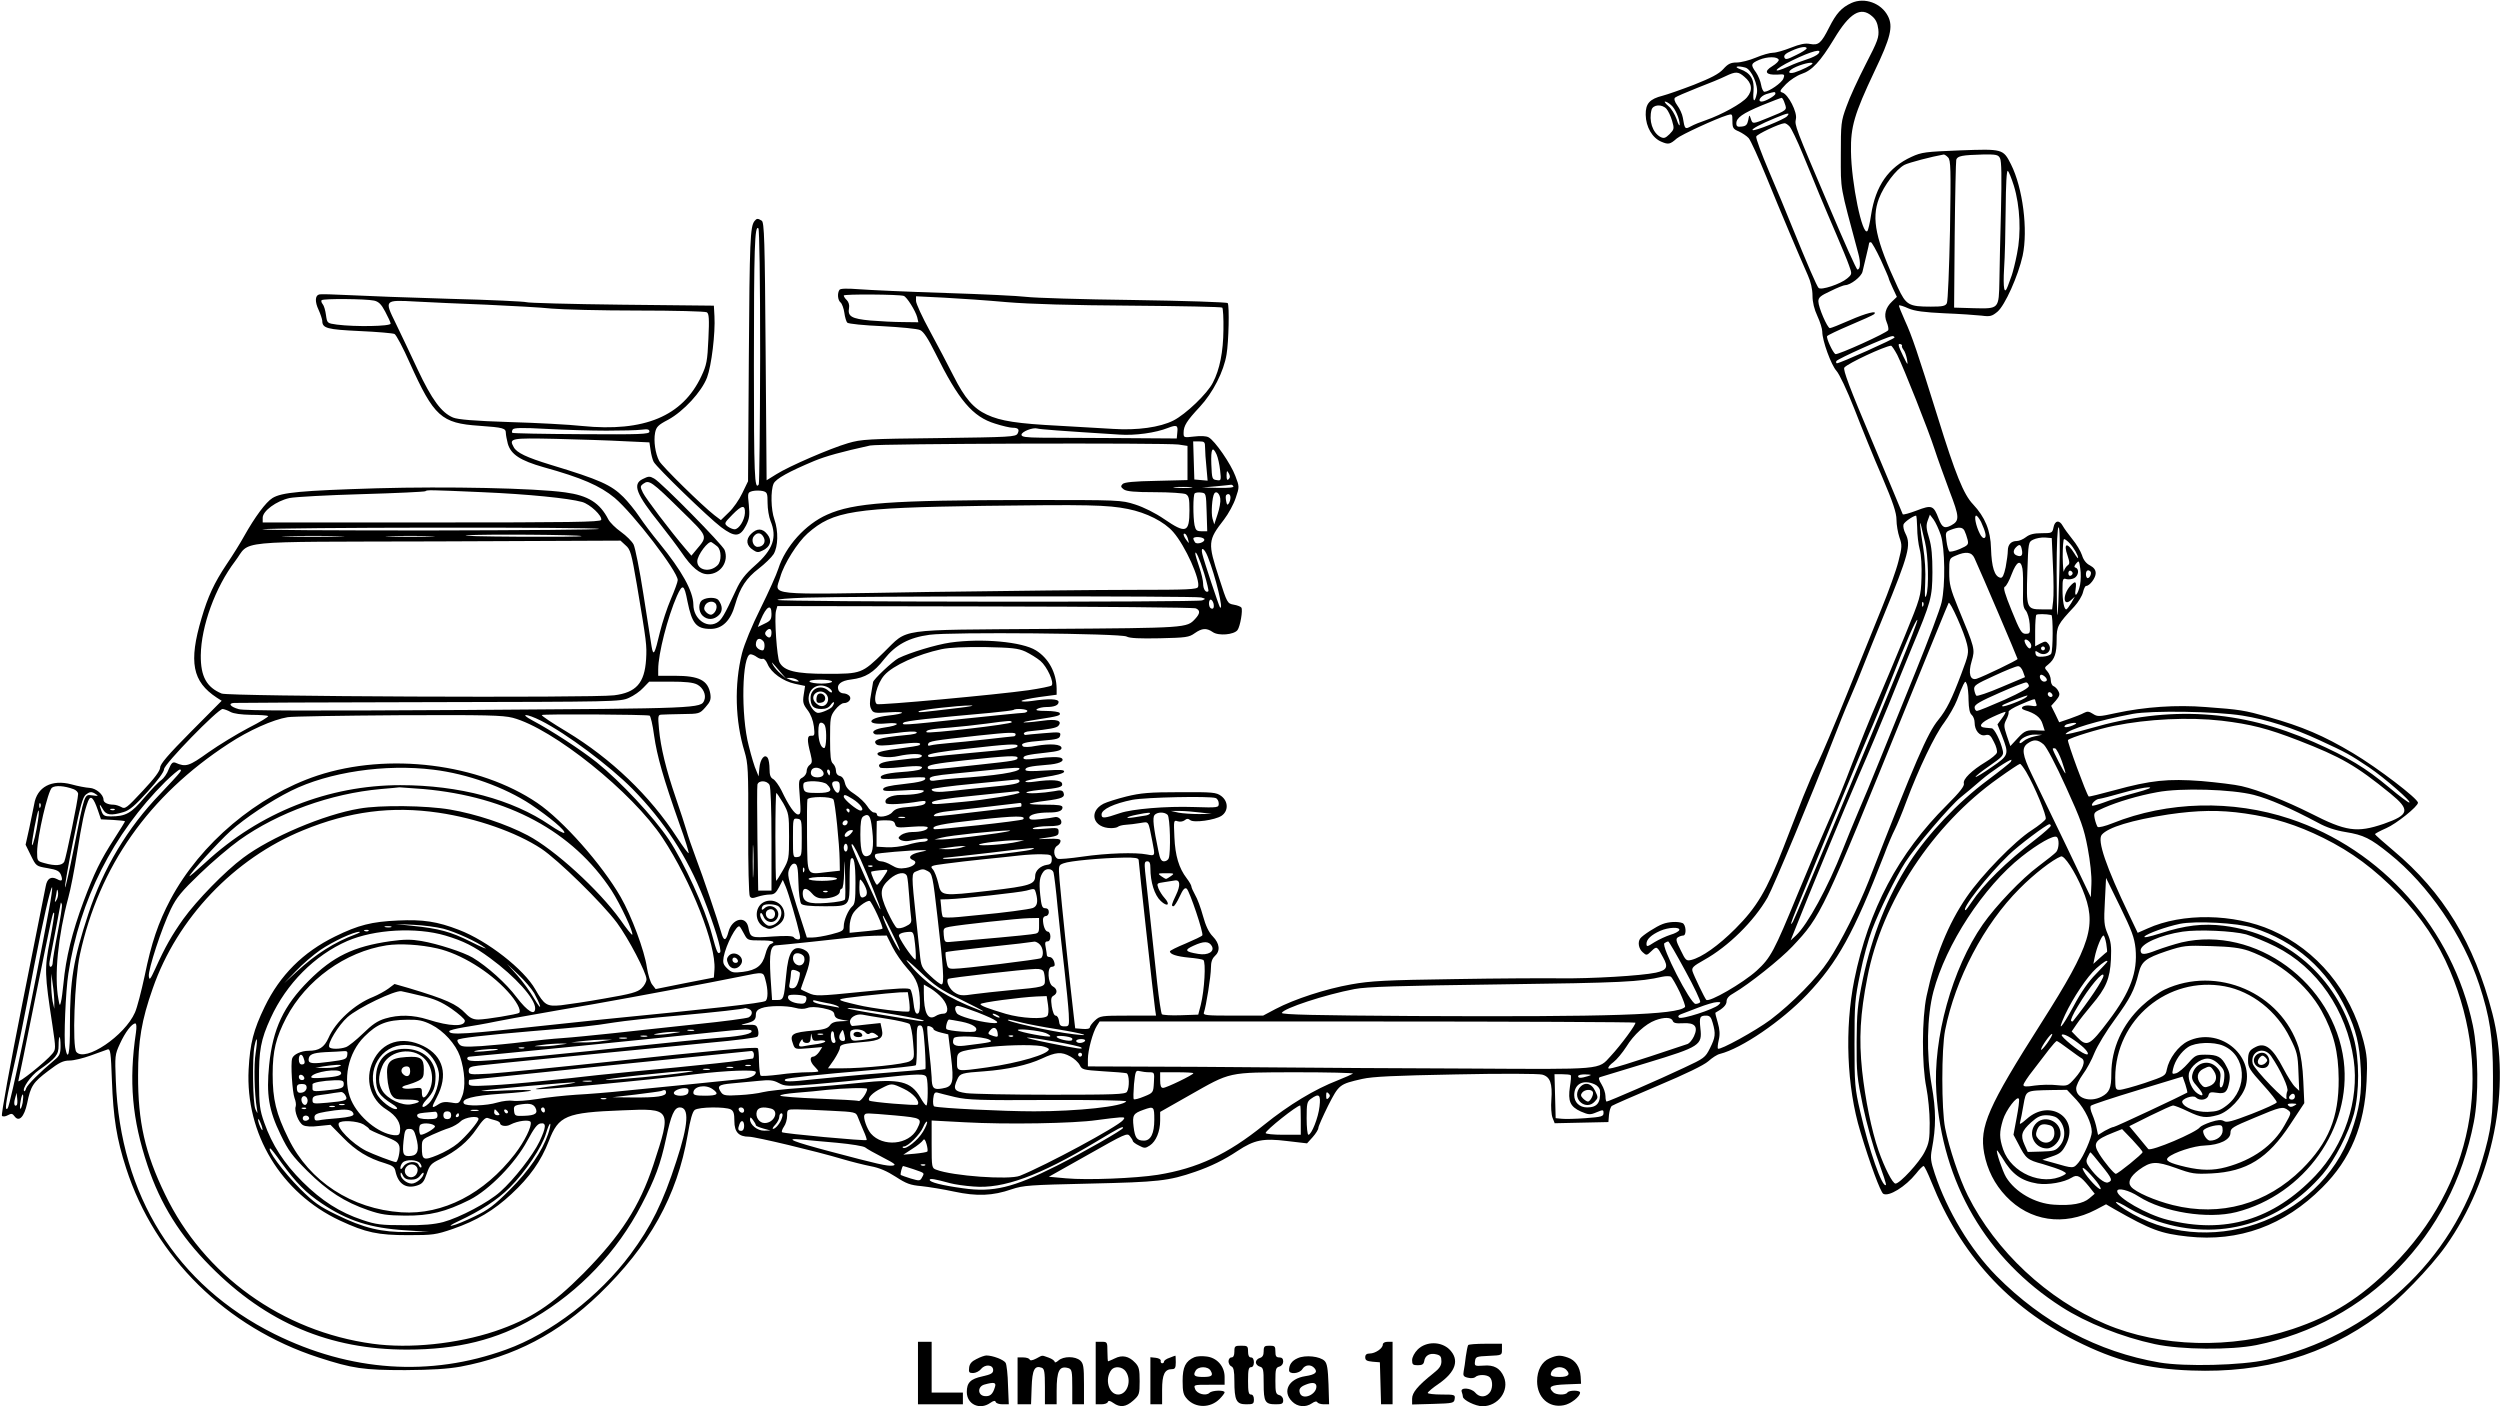 <?xml version="1.0" standalone="no"?>
<!DOCTYPE svg PUBLIC "-//W3C//DTD SVG 20010904//EN"
 "http://www.w3.org/TR/2001/REC-SVG-20010904/DTD/svg10.dtd">
<svg version="1.0" xmlns="http://www.w3.org/2000/svg"
 width="1280pt" height="720pt" viewBox="0 0 1280 720"
 preserveAspectRatio="xMidYMid meet">
<g transform="translate(0,720) scale(0.1,-0.1)"
fill="#000000" stroke="none">
<path d="M9480 7185 c-52 -24 -78 -53 -115 -126 -41 -81 -54 -92 -98 -84 -24
5 -51 -1 -97 -19 -35 -14 -76 -26 -92 -26 -16 0 -55 -11 -88 -25 -33 -14 -77
-25 -98 -25 -31 0 -45 -7 -69 -34 -23 -25 -62 -45 -150 -80 -65 -25 -137 -50
-160 -56 -67 -17 -88 -40 -87 -98 1 -62 34 -119 81 -138 35 -15 44 -13 78 17
20 18 202 102 258 119 26 8 27 8 27 -31 0 -34 4 -40 33 -52 17 -8 40 -23 50
-34 10 -11 51 -101 91 -199 72 -177 166 -399 212 -503 15 -33 24 -72 24 -105
0 -33 9 -70 25 -104 14 -30 25 -66 25 -80 0 -47 46 -171 72 -200 15 -16 54
-98 93 -197 36 -93 99 -249 141 -345 57 -134 74 -186 74 -221 0 -26 7 -66 15
-90 14 -40 14 -49 -5 -123 -11 -45 -50 -153 -86 -241 -36 -88 -116 -286 -178
-440 -62 -154 -129 -311 -148 -350 -19 -38 -53 -117 -76 -175 -22 -58 -68
-175 -101 -260 -86 -221 -137 -306 -246 -415 -87 -87 -172 -147 -226 -160 -25
-6 -29 -2 -54 50 -24 47 -26 58 -14 66 8 5 20 9 27 9 18 0 15 57 -4 64 -24 9
-70 7 -101 -5 -31 -11 -104 -58 -115 -74 -14 -19 -8 -52 12 -70 20 -18 21 -18
46 6 27 26 28 25 59 -33 28 -50 20 -65 -37 -78 -76 -16 -330 -31 -488 -29 -74
1 -319 0 -545 -4 -349 -5 -427 -9 -527 -27 -130 -23 -290 -75 -387 -126 l-64
-34 -155 0 c-138 0 -153 2 -148 16 11 30 36 186 36 229 0 29 6 47 20 60 29 26
25 64 -10 100 -21 21 -37 55 -51 106 -11 41 -29 89 -40 107 -10 18 -19 38 -19
43 0 6 -11 25 -24 42 -40 52 -59 116 -63 210 -4 87 -4 89 17 82 12 -4 27 -1
35 5 11 9 18 10 29 1 18 -15 126 0 160 22 36 24 36 74 -2 102 -25 18 -42 20
-212 19 -155 0 -199 -4 -273 -22 -48 -12 -101 -29 -117 -37 -79 -41 -53 -125
39 -125 15 0 31 3 35 7 4 4 22 9 39 10 18 1 51 5 74 9 47 7 41 16 63 -94 15
-76 15 -75 -27 -67 -59 12 -207 7 -331 -11 -62 -9 -119 -14 -126 -11 -22 9
-25 53 -4 66 10 6 18 17 18 25 0 11 -15 13 -67 11 -38 -2 -54 -2 -38 1 92 13
95 15 95 36 0 20 -4 21 -72 15 -48 -4 -68 -3 -58 3 8 5 43 10 76 10 44 0 63 4
67 14 7 18 -15 38 -34 32 -8 -2 -40 -7 -71 -10 -46 -5 -58 -3 -58 8 0 15 42
26 100 26 48 0 70 8 70 26 0 11 -19 14 -87 14 -47 0 -84 2 -81 5 2 3 40 10 83
15 84 11 99 18 90 42 -5 12 -15 14 -48 7 -58 -10 -135 -14 -142 -7 -4 3 24 9
62 13 107 10 125 15 121 33 -4 19 -56 22 -140 10 -27 -4 -48 -4 -48 1 0 4 44
14 97 22 61 9 98 19 101 27 3 11 -15 12 -97 7 -72 -5 -101 -4 -101 4 0 13 24
18 109 25 60 4 93 18 78 33 -10 9 -59 9 -134 -1 -45 -6 -63 -5 -63 3 0 12 18
17 120 28 56 6 75 12 75 23 0 20 -57 24 -132 11 -33 -7 -61 -7 -66 -2 -15 15
10 22 101 29 74 6 87 10 90 26 4 18 -1 19 -84 12 -48 -4 -91 -8 -94 -9 -3 -1
-6 2 -8 7 -1 5 12 11 30 12 102 10 138 17 147 28 22 26 -10 36 -79 26 -36 -5
-78 -9 -95 -9 -16 1 13 7 65 15 111 17 123 21 115 34 -3 5 -34 10 -68 10 -44
0 -58 3 -47 10 8 5 29 10 47 10 41 0 63 9 63 26 0 16 -50 18 -137 5 -29 -4
-53 -4 -53 0 0 4 41 13 90 20 l90 12 0 31 c-1 81 -41 156 -106 196 -70 44
-276 63 -439 40 -74 -11 -206 -51 -265 -80 -29 -15 -130 -110 -130 -123 0 -2
-5 -29 -10 -60 -8 -41 -8 -62 1 -78 10 -20 17 -21 92 -16 91 6 85 -7 -7 -17
-108 -12 -115 -50 -8 -40 77 7 69 -10 -10 -21 -49 -7 -70 -22 -49 -34 6 -4 55
-1 108 6 59 8 100 10 106 4 6 -6 -18 -12 -59 -15 -133 -13 -170 -24 -147 -47
8 -8 36 -8 113 1 93 10 122 9 108 -5 -3 -3 -52 -11 -108 -18 -62 -7 -105 -17
-107 -24 -6 -18 55 -26 107 -14 58 13 120 14 120 1 0 -5 -12 -11 -27 -12 -16
0 -32 -2 -38 -3 -5 -1 -40 -5 -77 -9 -66 -7 -89 -19 -72 -36 5 -4 53 -4 107 2
94 10 126 6 98 -11 -7 -5 -51 -11 -98 -14 -81 -6 -116 -18 -100 -33 4 -4 55
-3 113 2 58 5 108 6 110 2 9 -14 -23 -23 -115 -33 -65 -7 -96 -14 -99 -24 -4
-12 13 -13 102 -8 58 4 106 3 106 -2 0 -12 -51 -21 -116 -21 -53 0 -91 -20
-78 -42 6 -10 90 -5 173 9 26 4 33 3 29 -8 -3 -10 -28 -16 -78 -20 -59 -4 -76
-10 -91 -27 -18 -23 -79 -32 -79 -12 0 6 -7 10 -15 10 -9 0 -24 15 -35 33 -11
17 -39 44 -63 60 -32 20 -46 36 -51 58 -4 19 -13 33 -26 36 -13 3 -20 14 -20
28 0 12 -7 28 -15 35 -12 10 -15 37 -15 127 0 108 1 116 26 149 15 19 34 34
44 34 26 0 43 23 28 38 -7 7 -20 12 -30 12 -10 0 -21 7 -25 16 -11 29 12 49
65 55 73 9 115 35 169 104 59 74 127 111 233 125 110 15 978 7 1008 -9 16 -9
67 -11 170 -9 134 3 150 5 179 26 37 26 60 28 92 6 29 -21 109 -14 127 10 14
19 28 102 20 115 -3 5 -21 12 -39 15 -33 6 -34 8 -75 136 -59 181 -58 193 25
300 23 30 50 80 60 111 19 56 19 57 -2 112 -23 62 -105 181 -137 198 -13 7
-41 8 -74 4 -53 -6 -54 -6 -54 19 0 36 16 61 83 133 67 72 123 181 137 269 11
64 15 248 6 262 -3 5 -220 12 -483 16 -263 3 -509 11 -548 16 -38 5 -225 14
-415 20 -190 6 -388 15 -440 19 -65 5 -97 4 -102 -3 -12 -18 -9 -53 6 -65 7
-6 16 -30 19 -52 3 -23 10 -46 15 -51 6 -6 86 -14 179 -18 92 -5 180 -13 194
-20 18 -8 40 -42 78 -118 119 -241 191 -326 306 -361 37 -12 77 -21 89 -21 30
0 37 -9 26 -30 -9 -17 -40 -18 -402 -23 -365 -4 -398 -6 -466 -26 -92 -27
-302 -118 -367 -159 l-50 -31 -5 660 c-4 572 -7 661 -20 669 -20 13 -26 12
-37 -2 -22 -28 -25 -97 -29 -702 l-4 -630 -29 -60 c-16 -34 -47 -79 -70 -100
l-40 -39 -33 25 c-62 48 -269 251 -283 278 -20 38 -29 102 -21 144 6 30 15 40
67 67 79 43 171 143 199 216 23 61 43 228 38 314 l-3 54 -475 5 c-261 3 -480
9 -486 13 -7 3 -182 12 -390 17 -209 6 -442 15 -519 19 -77 4 -145 6 -152 3
-20 -6 -21 -38 -2 -78 10 -22 18 -47 19 -56 0 -39 24 -45 192 -53 90 -4 170
-11 178 -15 9 -5 44 -71 78 -148 124 -275 161 -309 356 -322 124 -9 136 -12
136 -38 0 -9 5 -34 10 -54 16 -55 64 -86 183 -120 195 -54 289 -95 364 -157
96 -81 323 -377 323 -421 0 -9 -16 -53 -35 -97 -19 -44 -44 -120 -56 -169 -27
-115 -34 -127 -43 -73 -4 24 -23 145 -42 268 -19 123 -42 237 -50 253 -8 16
-37 45 -65 65 -27 19 -56 48 -64 63 -44 86 -104 123 -221 139 -158 22 -606 31
-964 21 -391 -12 -488 -21 -535 -50 -34 -21 -90 -97 -145 -195 -18 -33 -59
-99 -91 -146 -62 -93 -95 -164 -127 -274 -67 -225 -47 -325 78 -407 l25 -16
-158 -159 c-117 -118 -157 -165 -157 -183 -1 -17 -28 -54 -90 -120 -81 -87
-90 -94 -109 -82 -11 6 -29 12 -40 12 -29 0 -51 11 -51 25 0 27 -38 59 -71 61
-19 1 -61 9 -93 18 -101 27 -177 -13 -191 -102 -4 -20 -15 -75 -25 -122 l-19
-85 27 -55 c27 -55 27 -55 86 -65 48 -8 60 -15 68 -34 11 -30 5 -36 -20 -22
-31 16 -51 3 -58 -37 -4 -21 -58 -291 -120 -602 -62 -311 -109 -569 -104 -573
4 -5 18 -4 30 3 18 10 24 9 34 -5 23 -32 50 -4 65 66 18 89 30 107 108 166 56
43 77 53 109 53 21 0 71 12 109 26 39 14 77 28 86 31 14 4 17 -15 22 -159 7
-191 24 -299 73 -450 147 -455 513 -815 984 -968 175 -57 231 -65 445 -65 137
1 216 6 284 18 275 52 499 169 709 371 257 248 399 503 453 816 13 79 25 119
36 127 21 16 156 17 184 3 15 -8 19 -21 19 -60 0 -56 22 -80 75 -80 32 0 347
-75 480 -115 44 -13 108 -29 143 -36 44 -8 83 -25 128 -54 54 -35 74 -43 132
-48 37 -4 112 -16 167 -28 117 -25 197 -22 295 12 60 20 91 22 400 29 350 8
402 13 541 61 78 27 146 60 215 106 86 57 131 66 253 51 l103 -12 29 32 c16
18 29 39 29 47 0 8 23 59 50 114 56 109 57 110 175 137 54 12 165 17 480 23
231 5 424 4 441 -1 41 -11 53 -45 47 -129 -3 -35 0 -77 6 -92 l11 -28 137 3
138 3 3 37 c2 20 8 41 15 46 7 5 112 51 235 103 143 60 235 105 258 125 20 18
46 35 60 38 111 28 315 167 446 304 156 164 239 314 395 716 18 49 43 107 55
130 11 22 38 86 58 141 63 168 146 342 194 405 24 33 54 85 66 116 11 31 26
66 32 78 11 20 11 20 19 1 4 -11 8 -48 8 -81 1 -42 6 -66 16 -74 8 -7 15 -24
15 -39 0 -41 26 -72 55 -65 20 5 27 0 44 -35 12 -22 18 -47 15 -55 -3 -9 -29
-30 -57 -47 -73 -44 -118 -89 -112 -110 4 -13 -20 -44 -87 -111 -248 -247
-401 -535 -474 -895 -50 -250 -39 -547 31 -777 50 -167 103 -308 117 -318 28
-17 114 36 168 103 17 22 34 39 39 39 4 0 22 -37 40 -82 148 -369 393 -639
739 -813 203 -102 363 -144 593 -152 369 -14 682 78 955 280 100 74 269 248
346 357 243 342 337 811 239 1191 -93 360 -251 620 -508 835 -51 43 -93 80
-93 83 0 3 26 17 58 31 51 22 162 111 162 130 0 21 -207 179 -333 254 -151 90
-259 136 -433 185 -126 35 -144 38 -321 51 -150 12 -311 1 -460 -31 -86 -19
-94 -19 -117 -4 -20 13 -29 14 -46 5 -12 -7 -46 -20 -74 -30 l-53 -18 -20 42
-21 42 24 27 c19 23 22 32 13 48 -5 11 -17 23 -25 26 -8 3 -14 17 -14 31 0 14
-8 34 -17 44 -17 19 -16 20 4 36 33 27 43 56 43 126 0 70 5 79 91 171 20 22
40 55 44 73 4 17 11 32 16 32 18 0 49 41 49 65 0 17 -9 29 -29 40 -19 9 -34
28 -41 52 -7 21 -29 58 -50 83 -20 25 -42 55 -49 68 -17 31 -40 28 -47 -8 -6
-29 -8 -30 -61 -30 -40 0 -62 -6 -80 -20 -14 -11 -35 -20 -47 -20 -29 0 -46
-18 -46 -50 0 -15 -5 -52 -11 -84 -9 -41 -16 -56 -27 -54 -30 6 -45 54 -48
150 -2 92 -31 161 -92 226 -48 50 -90 153 -181 447 -103 330 -132 416 -168
494 -18 40 -32 75 -30 77 2 3 24 -4 48 -15 33 -14 80 -20 184 -25 77 -3 163
-9 190 -12 45 -6 54 -3 82 20 38 32 106 183 129 287 28 132 1 347 -60 468 -40
79 -42 79 -262 71 -175 -7 -195 -9 -247 -33 -118 -54 -184 -148 -207 -297 -6
-41 -15 -79 -19 -83 -26 -26 -82 245 -84 408 -2 126 17 191 120 409 83 173 97
230 69 284 -34 66 -119 97 -186 67z m105 -68 c19 -16 28 -35 32 -67 4 -41 -2
-58 -65 -180 -38 -74 -83 -171 -98 -215 -28 -76 -29 -88 -29 -250 0 -184 -6
-146 90 -505 12 -44 10 -80 -5 -80 -5 0 -69 143 -143 318 -177 415 -179 420
-172 453 8 34 -39 126 -69 135 -16 5 -14 10 19 44 20 20 55 43 78 51 55 18 97
64 167 179 80 134 137 168 195 117z m-335 -165 c0 -4 -24 -20 -54 -34 -46 -23
-55 -25 -60 -12 -4 11 7 21 37 34 44 20 77 25 77 12z m60 -27 c-7 -8 -33 -21
-59 -29 -25 -8 -66 -23 -91 -35 -94 -43 -80 -17 15 29 103 50 159 64 135 35z
m-203 -31 c2 -6 -13 -21 -33 -33 -45 -27 -34 -46 26 -43 37 3 39 2 31 -20 -8
-22 -73 -67 -97 -68 -6 0 -14 16 -17 35 -3 19 -15 48 -26 64 -29 40 -27 46 17
65 41 17 93 17 99 0z m173 -19 c0 -7 -59 -36 -92 -46 -33 -9 -37 5 -6 22 38
20 98 35 98 24z m-344 -21 c31 -8 68 -92 59 -133 -11 -51 -22 -44 -17 12 5 61
-15 94 -69 113 -35 13 -14 19 27 8z m-5 -47 c40 -33 44 -69 14 -105 -26 -32
-130 -89 -210 -117 -27 -9 -62 -23 -78 -32 -30 -16 -31 -15 -41 45 -3 18 -16
46 -28 62 -14 19 -18 34 -12 40 5 5 56 27 114 50 58 22 123 49 145 60 52 25
65 24 96 -3z m159 -87 c0 -10 -52 -40 -70 -40 -24 0 -7 28 23 38 43 13 47 14
47 2z m48 -50 c12 -34 14 -33 -87 -74 -78 -32 -78 -32 -87 -3 -7 21 -8 20 -13
-8 -5 -24 -12 -31 -34 -33 -21 -3 -27 1 -27 16 0 29 31 51 132 93 51 21 96 38
100 38 3 1 11 -12 16 -29z m-582 -8 c21 -17 44 -71 44 -101 -1 -9 -8 4 -16 29
-9 25 -27 55 -42 67 -15 13 -22 23 -17 23 6 0 20 -8 31 -18z m-24 -19 c9 -10
22 -37 29 -61 12 -41 11 -44 -13 -69 -22 -21 -29 -23 -47 -14 -40 22 -60 83
-45 139 8 27 53 30 76 5z m618 -38 c-13 -16 -169 -79 -177 -71 -6 5 41 31 117
62 65 27 77 29 60 9z m13 -53 c9 -10 39 -72 66 -138 27 -65 66 -159 86 -209
20 -49 60 -142 87 -205 27 -63 57 -135 65 -159 16 -44 16 -45 -10 -67 -33 -28
-134 -62 -146 -48 -9 9 -56 117 -138 319 -24 61 -76 185 -115 276 -39 92 -69
172 -66 180 4 12 118 66 144 68 6 1 18 -7 27 -17z m811 -158 c14 -14 15 -56
10 -372 -4 -196 -11 -365 -16 -374 -7 -15 -22 -18 -82 -18 -113 0 -127 8 -169
98 -114 245 -136 351 -97 455 26 68 88 150 131 173 24 12 139 42 201 53 4 0
14 -6 22 -15z m266 -4 c8 -14 9 -97 5 -268 -4 -136 -7 -297 -8 -358 -3 -147
-1 -145 -131 -142 l-101 3 3 370 c2 204 6 378 8 387 6 20 31 24 136 27 68 1
79 -1 88 -19z m71 -141 c32 -104 38 -244 16 -349 -9 -47 -22 -96 -27 -110 -5
-14 -14 -38 -20 -55 -18 -49 -25 -13 -19 92 4 54 7 189 8 301 1 131 5 201 11
197 5 -3 19 -38 31 -76z m-6419 -873 c-1 -355 -4 -651 -7 -656 -22 -35 -25 48
-25 608 0 605 4 722 23 703 5 -5 9 -255 9 -655z m5737 495 c22 -49 41 -92 41
-95 0 -4 10 -27 21 -51 l21 -45 -25 -24 c-33 -31 -43 -68 -27 -106 7 -16 10
-34 8 -40 -4 -13 -260 -129 -271 -123 -13 8 -48 83 -42 92 3 5 56 30 117 56
62 26 117 51 123 56 22 22 -41 6 -125 -31 -50 -22 -95 -40 -101 -40 -13 0 -59
107 -59 137 0 20 11 29 63 53 34 17 67 30 74 30 27 0 83 43 89 69 3 14 12 52
20 84 8 32 14 61 14 63 0 2 4 4 9 4 4 0 27 -40 50 -89z m-5002 -186 c16 -5 60
-76 69 -109 l6 -26 -78 1 c-44 0 -119 4 -168 8 -96 9 -117 21 -109 64 3 14 -2
31 -11 40 -9 8 -16 19 -16 24 0 8 283 6 307 -2z m528 -32 c121 -10 329 -16
638 -18 252 -2 462 -6 465 -10 4 -4 7 -55 6 -113 -1 -113 -19 -204 -54 -271
-28 -56 -139 -162 -202 -194 -69 -35 -186 -51 -308 -43 -52 3 -176 10 -276 16
-214 11 -301 24 -371 57 -69 32 -113 83 -172 200 -27 54 -81 156 -120 228 -39
71 -71 141 -71 154 l0 24 143 -7 c78 -4 223 -14 322 -23z m-3240 8 c23 -5 37
-18 57 -56 15 -28 28 -56 28 -62 0 -14 -182 -17 -275 -5 -50 7 -50 7 -56 49
-3 23 -10 48 -17 56 -6 7 -9 17 -5 20 8 9 227 7 268 -2z m575 -21 c129 -6 280
-14 335 -20 55 -5 253 -10 440 -10 187 0 346 -4 354 -9 11 -7 13 -33 8 -136
-5 -113 -9 -134 -36 -191 -96 -205 -292 -287 -611 -255 -63 7 -230 16 -370 20
-185 6 -265 13 -290 23 -60 25 -109 92 -182 247 -37 80 -88 186 -112 236 -59
120 -59 120 104 111 69 -4 231 -11 360 -16z m7210 -168 c0 -7 -279 -132 -295
-132 -4 0 -5 5 -3 11 4 11 261 126 286 128 6 1 12 -3 12 -7z m38 -43 c-2 -3 2
-12 8 -20 7 -8 14 -30 18 -49 5 -33 4 -31 -19 15 -27 56 -30 68 -14 63 6 -2 9
-6 7 -9z m-24 -46 c34 -69 159 -384 191 -483 15 -47 50 -142 76 -213 52 -135
53 -153 9 -177 -34 -18 -47 -11 -64 34 -26 69 -35 72 -113 42 -37 -14 -69 -23
-71 -19 -1 5 -72 172 -156 373 -116 274 -151 368 -143 378 18 22 205 109 239
112 4 0 18 -21 32 -47z m-3686 -395 l-3 -33 -295 2 c-162 1 -341 2 -397 2 -82
1 -103 4 -103 15 0 16 59 39 81 32 12 -4 116 -12 419 -31 82 -6 187 9 250 34
44 17 52 14 48 -21z m-2923 7 c77 0 158 2 180 5 31 4 40 2 40 -10 0 -13 -45
-15 -349 -13 -191 1 -351 4 -353 7 -3 3 -2 10 2 17 6 9 47 10 174 3 91 -5 229
-9 306 -9z m90 -54 l130 -6 6 -40 c3 -22 10 -49 16 -60 17 -30 279 -284 345
-334 71 -53 97 -51 128 9 17 34 19 51 14 105 -7 63 -6 64 20 71 14 3 37 3 51
0 23 -6 25 -11 25 -62 0 -30 7 -71 15 -91 35 -84 13 -147 -79 -228 -51 -45
-74 -75 -97 -125 -62 -134 -75 -155 -100 -169 -53 -29 -119 22 -119 94 -1 68
-59 173 -175 315 -34 41 -80 102 -102 135 -22 33 -59 78 -81 100 -62 62 -121
89 -372 165 -124 38 -175 62 -190 91 -25 45 -16 47 217 42 120 -3 277 -8 348
-12z m2975 -33 c0 -18 3 -64 7 -101 l6 -68 -34 3 -34 3 -3 98 -3 97 31 0 c27
0 30 -3 30 -32z m-136 16 l46 -7 0 -87 0 -88 -160 -4 c-114 -2 -163 -7 -172
-16 -11 -11 -10 -16 6 -28 15 -10 54 -14 159 -14 76 0 147 -5 158 -10 16 -9
19 -22 19 -83 0 -115 -18 -121 -129 -45 -45 31 -105 61 -149 75 -72 23 -78 23
-550 23 -701 -1 -891 -14 -1027 -75 -111 -49 -214 -163 -250 -277 -9 -29 -50
-120 -91 -203 -44 -88 -83 -183 -95 -230 -40 -160 -35 -347 13 -503 18 -61 20
-91 19 -396 -1 -182 3 -337 8 -345 7 -11 15 -11 41 -2 18 6 46 11 61 11 23 0
32 8 48 38 l19 37 15 -35 c14 -33 58 -182 71 -242 5 -21 3 -28 -8 -28 -8 0
-18 5 -22 11 -4 7 -39 9 -109 4 -112 -8 -113 -7 -124 49 -13 60 -83 43 -101
-24 -13 -50 -25 -51 -38 -2 -18 63 -92 282 -129 379 -19 51 -41 114 -48 140
-8 27 -32 102 -55 168 -50 146 -77 256 -86 353 -6 66 -5 72 12 73 11 1 59 2
107 3 87 1 89 1 119 35 25 28 29 40 25 68 -12 70 -57 93 -182 93 l-85 0 0 33
c0 79 48 267 96 376 29 64 37 60 54 -29 23 -113 45 -140 118 -140 60 0 103 42
126 125 25 87 58 136 121 184 31 24 65 57 76 74 23 39 25 117 4 177 -18 50
-20 149 -4 184 12 25 77 61 208 116 61 25 137 46 286 79 45 10 1507 14 1579 5z
m195 -51 c7 -16 15 -52 18 -81 6 -52 5 -54 -18 -50 -23 3 -24 7 -27 81 -3 80
6 96 27 50z m62 -126 c-8 -8 -11 -3 -11 19 1 25 2 27 11 11 8 -14 8 -22 0 -30z
m24 -37 c4 -6 -24 -9 -77 -8 l-83 2 70 6 c39 4 73 7 77 8 4 1 10 -2 13 -8z
m-217 -7 c-21 -2 -57 -2 -80 0 -24 2 -7 4 37 4 44 0 63 -2 43 -4z m-3628 -23
c233 -10 442 -31 510 -50 41 -11 105 -72 98 -92 -5 -11 -157 -13 -869 -13
l-864 0 0 24 c0 35 70 86 137 101 29 6 197 15 372 20 175 5 321 12 324 15 7 7
20 7 292 -5z m3708 -102 l3 -98 -29 0 c-25 0 -30 5 -36 31 -8 43 -8 154 1 163
4 4 19 6 33 4 25 -3 25 -4 28 -100z m70 68 c2 -14 -4 -50 -14 -79 l-17 -52 -9
30 c-8 28 -2 110 9 128 10 16 28 0 31 -27z m52 7 c0 -10 -4 -24 -9 -31 -6 -10
-10 -7 -13 12 -3 14 -3 28 0 31 11 11 22 4 22 -12z m-525 -59 c95 -19 186 -65
232 -118 62 -71 140 -245 127 -281 -5 -13 -53 -15 -328 -15 -176 0 -653 -5
-1059 -11 -849 -14 -780 -21 -752 77 18 66 89 178 140 223 132 116 233 131
900 141 535 7 635 5 740 -16z m-1961 -21 c-2 -37 -31 -83 -53 -83 -9 0 -25 7
-36 15 -18 15 -17 17 25 60 49 50 66 52 64 8z m6002 -75 c0 -35 6 -85 13 -111
8 -29 11 -87 9 -145 -3 -95 -5 -101 -85 -297 -45 -110 -109 -262 -142 -339
-33 -76 -90 -217 -127 -313 -36 -96 -90 -229 -121 -296 -30 -67 -101 -234
-158 -372 -122 -297 -139 -329 -211 -395 -71 -64 -244 -164 -258 -149 -8 8
-64 125 -70 145 -6 19 2 27 59 59 124 69 255 198 325 320 30 54 230 533 325
780 32 83 75 191 97 240 22 50 54 128 72 175 18 47 64 159 101 250 127 310
141 360 111 418 -9 17 -13 38 -10 47 5 13 48 43 64 45 3 0 5 -28 6 -62z m121
-38 c21 -67 24 -255 4 -344 -7 -33 -67 -192 -133 -355 -66 -163 -149 -368
-185 -456 -35 -88 -84 -205 -108 -260 -23 -55 -60 -143 -80 -195 -77 -195
-180 -384 -240 -440 l-27 -25 22 55 c67 170 254 622 327 790 47 107 114 267
150 355 35 88 90 221 120 295 101 241 106 261 107 390 0 83 -4 132 -17 175
-15 48 -16 66 -7 90 l11 30 19 -25 c10 -14 27 -50 37 -80z m206 68 c23 -51 29
-76 18 -82 -6 -4 -17 6 -24 21 -20 38 -31 93 -19 93 5 0 16 -15 25 -32z m-287
-103 c17 -68 21 -237 6 -275 -7 -18 -8 1 -5 65 3 57 -1 125 -11 187 -15 89
-20 152 -9 103 2 -11 11 -47 19 -80z m-6789 67 c6 -4 -388 -7 -875 -8 -488 0
-869 2 -847 6 54 10 1707 12 1722 2z m6991 -9 c5 -10 12 -30 16 -46 6 -25 3
-29 -40 -48 -26 -11 -51 -16 -54 -12 -4 4 -11 28 -14 53 -6 43 -5 47 21 57 42
16 61 15 71 -4z m486 -205 c-3 -123 -7 -225 -10 -227 -2 -2 -4 98 -4 222 0
144 4 227 10 227 6 0 8 -78 4 -222z m-7566 177 c3 -3 -143 -4 -324 -3 -181 1
-300 4 -264 7 75 7 581 3 588 -4z m3105 -17 c6 -22 5 -22 -8 -4 -17 22 -20 40
-6 32 5 -3 11 -16 14 -28z m-4351 15 c-73 -2 -190 -2 -260 0 -70 1 -10 3 133
3 143 0 200 -2 127 -3z m471 0 c-57 -2 -149 -2 -205 0 -57 1 -11 3 102 3 113
0 159 -2 103 -3z m3962 -13 c9 -15 -38 -31 -47 -16 -4 6 -8 14 -8 19 0 11 48
9 55 -3z m4346 -135 c4 -77 4 -159 1 -182 l-5 -43 -53 0 c-78 0 -80 6 -74 191
5 151 5 154 30 166 14 7 41 12 60 11 l35 -3 6 -140z m86 113 c22 -24 43 -61
43 -75 0 -4 -9 6 -19 23 -37 60 -58 54 -35 -11 11 -34 12 -42 0 -50 -8 -6 -16
-19 -19 -30 -2 -11 -5 22 -6 73 0 50 3 92 7 92 5 0 18 -10 29 -22z m-7394 -10
c25 -21 30 -40 58 -203 50 -298 51 -307 47 -381 -8 -122 -51 -170 -164 -184
-112 -14 -1973 -6 -2009 9 -77 32 -108 87 -107 196 2 149 74 348 176 482 83
109 -37 98 1033 101 l940 4 26 -24z m7149 -23 c6 -29 -3 -38 -26 -29 -19 7
-21 25 -4 42 18 18 25 15 30 -13z m-4168 -36 c39 -97 84 -283 62 -258 -5 6
-83 240 -90 272 -10 41 10 32 28 -14z m-18 -87 c14 -46 23 -86 21 -89 -12 -11
-27 10 -27 38 0 16 -9 55 -20 86 -11 32 -20 62 -20 68 0 23 22 -25 46 -103z
m3943 81 c36 -78 221 -512 221 -517 0 -6 -173 -89 -209 -101 -34 -11 -45 27
-26 90 18 62 17 64 -69 272 -40 98 -46 122 -46 183 0 70 0 71 33 85 52 23 82
19 96 -12z m541 -137 c-11 -52 -31 -72 -23 -23 6 42 -1 46 -29 15 -38 -45 -35
-106 5 -71 l20 18 -18 -32 c-11 -18 -22 -33 -26 -33 -11 0 -19 42 -19 103 0
53 2 58 20 52 10 -3 28 -1 40 5 22 12 27 46 8 53 -10 3 -9 8 2 22 14 17 15 15
21 -26 4 -24 3 -61 -1 -83z m-295 82 c3 -18 4 -70 3 -114 -2 -65 1 -86 14
-100 9 -11 18 -41 20 -69 3 -47 2 -50 -21 -50 -20 0 -29 14 -71 118 -36 88
-45 120 -35 123 7 3 23 32 35 65 25 65 46 76 55 27z m257 -23 c0 -5 -5 -11
-11 -13 -6 -2 -11 4 -11 13 0 9 5 15 11 13 6 -2 11 -8 11 -13z m91 9 c8 -8 -3
-34 -14 -34 -5 0 -9 9 -9 20 0 19 11 26 23 14z m-4553 -133 c24 -7 24 -7 5
-15 -24 -10 -2149 -8 -2173 2 -9 4 55 9 143 12 241 8 1996 9 2025 1z m63 -30
c5 -22 -1 -33 -14 -25 -12 7 -12 44 0 44 5 0 11 -9 14 -19z m3634 -13 c-3 -8
-6 -5 -6 6 -1 11 2 17 5 13 3 -3 4 -12 1 -19z m224 -196 c10 -44 8 -54 -29
-152 -49 -130 -75 -183 -118 -236 -55 -67 -118 -212 -356 -824 -52 -132 -142
-313 -207 -410 -58 -88 -184 -216 -296 -301 -75 -56 -260 -158 -269 -148 -3 3
-1 22 4 44 7 29 5 54 -5 89 -8 27 -14 50 -12 51 38 21 57 39 57 58 0 15 12 29
38 43 76 44 239 174 299 238 148 157 154 171 588 1241 114 280 209 514 212
518 7 12 81 -153 94 -211z m-3948 183 c23 -10 22 -26 -4 -54 -43 -46 -40 -46
-754 -51 -787 -6 -711 5 -840 -120 -112 -109 -115 -110 -292 -110 -160 0 -219
15 -242 59 -13 24 -27 227 -18 263 l7 25 1062 -2 c585 -1 1071 -5 1081 -10z
m-2173 -28 c0 -28 -5 -36 -35 -50 l-35 -17 15 37 c29 69 55 84 55 30z m6553
-6 c9 -1 9 -182 -1 -198 -4 -7 -23 -14 -42 -15 -26 -2 -35 1 -38 15 -3 16 -1
17 17 5 36 -22 73 12 49 45 -12 15 -16 15 -40 3 l-28 -15 0 78 c0 43 3 80 6
83 5 5 49 5 77 -1z m-781 -273 c-135 -331 -530 -1277 -542 -1297 -17 -28 -11
-6 16 60 100 246 348 847 374 904 18 39 66 156 107 260 81 207 134 328 140
321 3 -2 -40 -114 -95 -248z m-5772 184 c0 -26 -10 -33 -25 -19 -9 8 -10 16
-3 25 15 18 28 15 28 -6z m-41 -46 c9 -11 6 -46 -4 -46 -17 0 -35 15 -35 29 0
32 20 40 39 17z m6491 -22 c0 -8 -3 -14 -8 -14 -11 0 -32 37 -25 44 9 8 33
-14 33 -30z m-5150 -30 c25 -12 59 -33 77 -48 34 -29 72 -111 57 -126 -5 -4
-58 -15 -119 -24 -162 -23 -764 -78 -775 -71 -23 14 0 106 38 148 44 50 171
107 292 133 43 9 118 12 225 11 136 -3 167 -6 205 -23z m5220 16 c0 -5 -4 -10
-10 -10 -5 0 -10 5 -10 10 0 6 5 10 10 10 6 0 10 -4 10 -10z m-6595 -44 c11
-8 24 -12 31 -9 6 2 17 -10 24 -27 18 -44 79 -88 140 -101 l52 -11 -7 -45 c-6
-38 -3 -49 20 -79 16 -21 28 -52 32 -83 5 -44 4 -49 -13 -48 -22 2 -23 -21 -4
-93 9 -38 9 -46 -4 -56 -9 -6 -16 -21 -16 -32 0 -12 -9 -26 -21 -33 -20 -10
-21 -16 -14 -100 6 -78 5 -89 -9 -89 -17 0 -48 45 -85 123 -13 26 -32 52 -42
58 -14 7 -19 21 -19 52 0 23 -4 48 -9 56 -16 24 -39 -5 -43 -52 l-4 -42 -12
30 c-8 16 -25 72 -38 125 -42 157 -35 470 9 470 7 0 22 -6 32 -14z m120 -76
l30 -35 -28 25 c-16 14 -33 34 -39 45 -11 21 -10 20 37 -35z m6363 1 l10 -28
-121 -51 c-67 -29 -125 -48 -128 -44 -4 4 -9 18 -11 31 -3 21 8 28 102 71 58
27 112 49 122 49 9 1 20 -11 26 -28z m122 -42 c0 -5 -6 -9 -14 -9 -15 0 -28
24 -19 34 7 7 33 -13 33 -25z m-6400 1 c13 -9 13 -10 0 -9 -8 0 -24 4 -35 9
l-20 9 20 0 c11 0 27 -4 35 -9z m180 -10 c0 -5 -24 -10 -54 -10 -30 0 -58 5
-61 10 -4 6 17 10 54 10 34 0 61 -4 61 -10z m-690 -15 c30 -16 47 -53 36 -80
-16 -42 -19 -42 -1206 -50 -846 -5 -1146 -4 -1177 4 -44 12 -57 30 -25 32 9 1
458 3 997 4 960 2 981 2 1025 22 25 11 58 34 74 52 l30 31 108 0 c78 0 117 -4
138 -15z m6818 -6 c2 -10 -39 -33 -125 -72 -71 -31 -134 -57 -141 -57 -6 0
-12 8 -12 19 0 14 30 31 128 74 70 31 132 55 137 53 6 -1 11 -9 13 -17z
m-6147 -9 c10 -6 19 -16 19 -22 0 -6 -8 -4 -18 5 -38 35 -92 13 -92 -36 0 -42
15 -57 56 -57 23 0 38 7 48 22 16 22 23 14 8 -9 -7 -12 -54 -33 -73 -33 -20 0
-49 41 -49 72 0 56 50 85 101 58z m-13 -32 c29 -29 0 -78 -36 -59 -11 6 -23
18 -26 27 -13 34 35 59 62 32z m6279 -14 c-9 -9 -28 6 -21 18 4 6 10 6 17 -1
6 -6 8 -13 4 -17z m-132 -3 c-14 -14 -117 -53 -123 -47 -5 5 6 10 83 40 48 18
52 19 40 7z m45 -15 c0 -2 3 -11 6 -20 5 -12 -1 -14 -29 -9 -37 6 -62 -13 -30
-23 53 -16 81 -37 91 -71 l11 -34 -32 1 c-60 4 -70 0 -107 -40 l-37 -40 -18
53 c-16 48 -16 56 -3 82 9 17 14 35 12 40 -2 6 24 22 59 37 62 27 77 32 77 24z
m-5515 -41 c-193 -23 -208 -25 -201 -17 9 8 200 30 266 30 25 0 -4 -6 -65 -13z
m-3725 -20 c16 -9 55 -14 106 -15 44 0 83 -3 87 -6 3 -4 -42 -31 -101 -61 -59
-31 -151 -87 -205 -125 -99 -71 -115 -77 -169 -53 -14 5 -21 -2 -34 -33 -8
-23 -26 -47 -38 -56 -13 -8 -52 -49 -87 -90 -67 -80 -95 -96 -172 -96 -31 0
-39 4 -47 26 -14 37 -11 43 6 12 17 -32 42 -35 106 -16 31 9 59 33 124 105 51
56 84 101 84 115 0 25 275 308 300 308 8 -1 26 -7 40 -15z m4080 5 c0 -5 -10
-10 -22 -10 -13 0 -149 -14 -303 -30 -312 -34 -323 -34 -309 -20 9 9 138 23
443 50 63 6 117 13 120 15 9 9 71 5 71 -5z m4989 -39 l-22 -30 23 -58 c37 -96
36 -100 -53 -161 -43 -30 -80 -52 -82 -50 -3 2 29 28 70 56 69 48 75 55 69 80
-11 49 -43 112 -56 113 -7 1 -22 2 -32 3 -42 3 -26 27 36 55 34 16 65 28 66
26 2 -2 -6 -17 -19 -34z m1233 15 c124 -20 256 -62 394 -126 141 -65 153 -72
252 -138 82 -55 226 -181 207 -181 -5 0 -50 33 -100 75 -123 103 -211 156
-389 235 -374 165 -739 188 -1143 70 -73 -21 -130 -34 -127 -29 15 24 165 69
344 103 97 18 426 13 562 -9z m-8156 0 c5 -2 16 -48 23 -102 15 -105 47 -218
130 -453 29 -79 49 -146 47 -149 -3 -2 -29 33 -59 79 -139 215 -338 405 -566
543 -72 43 -129 81 -127 85 4 6 532 3 552 -3z m-701 -11 c205 -54 613 -381
768 -616 146 -221 274 -547 265 -673 l-3 -41 -149 -29 -149 -30 -17 22 c-10
11 -22 52 -28 89 -12 85 -79 264 -134 360 -96 167 -296 393 -427 482 -298 202
-763 260 -1126 140 -309 -103 -599 -347 -752 -634 -63 -119 -98 -223 -132
-390 -17 -79 -39 -165 -50 -189 -52 -119 -255 -256 -300 -202 -22 26 -9 374
18 498 99 453 353 814 761 1080 103 68 228 124 303 136 21 4 276 8 566 10 454
2 534 0 586 -13z m145 -15 c129 -65 350 -230 468 -349 162 -165 281 -347 365
-561 54 -137 94 -267 84 -276 -12 -12 -17 0 -42 92 -36 135 -143 369 -221 486
-78 116 -247 297 -369 395 -79 63 -230 162 -330 215 -69 37 -29 35 45 -2z
m8605 0 c149 -18 233 -39 393 -101 219 -85 294 -128 471 -272 103 -84 97 -109
-34 -155 -138 -47 -193 -39 -375 54 -126 63 -266 119 -353 139 -34 8 -126 19
-205 26 -173 13 -260 4 -446 -47 -70 -19 -130 -34 -132 -32 -12 13 -112 284
-106 289 13 13 157 57 237 73 171 35 383 45 550 26z m-6195 -8 c0 -10 -430
-60 -436 -51 -7 11 22 17 121 24 50 4 133 13 185 20 119 16 130 17 130 7z
m-956 -18 c10 -25 7 -114 -4 -114 -17 0 -30 37 -30 84 0 33 4 46 14 46 8 0 17
-7 20 -16z m6406 12 c0 -2 -13 -9 -30 -15 -16 -5 -30 -6 -30 -1 0 5 8 11 18
13 24 7 42 8 42 3z m-5430 -56 c0 -5 -4 -10 -9 -10 -5 0 -67 -7 -138 -15 -70
-8 -159 -17 -198 -20 -38 -3 -78 -8 -89 -11 -13 -4 -17 -2 -14 7 5 14 20 17
258 43 160 17 190 18 190 6z m5218 -10 c-21 -4 -47 -15 -58 -25 -11 -10 -20
-13 -20 -7 0 20 44 42 80 41 l35 -1 -37 -8z m46 -42 c15 -14 62 -103 114 -218
77 -169 92 -211 111 -312 13 -69 21 -143 19 -184 l-3 -68 -129 270 c-71 148
-149 309 -173 358 -49 101 -54 137 -21 160 31 22 52 20 82 -6z m-5254 -7 c0
-12 -38 -18 -240 -36 -91 -8 -178 -17 -193 -20 -20 -3 -27 -1 -25 8 3 8 68 19
194 33 220 25 264 27 264 15z m5347 -79 c12 -34 20 -62 18 -62 -5 0 -65 116
-65 126 0 3 6 4 13 2 6 -3 22 -32 34 -66z m-5347 18 c0 -13 -18 -16 -195 -35
-266 -29 -265 -29 -265 -13 0 11 40 19 188 35 221 24 272 26 272 13z m5085
-21 c-4 -5 -57 -48 -119 -94 -152 -113 -306 -276 -399 -420 -114 -177 -192
-375 -239 -597 -28 -135 -31 -173 -32 -323 -1 -156 2 -183 32 -327 18 -87 53
-212 78 -279 24 -67 43 -124 40 -126 -18 -18 -87 179 -132 377 -27 117 -29
139 -29 345 0 203 2 231 29 360 15 77 43 178 61 225 37 98 123 272 170 345 49
77 231 291 284 333 25 20 73 60 106 89 49 42 139 102 153 103 2 0 0 -5 -3 -11z
m79 -51 c44 -75 106 -225 100 -241 -3 -8 -35 -34 -72 -58 -86 -55 -256 -229
-333 -342 -94 -137 -162 -304 -205 -507 -24 -114 -25 -351 -1 -469 9 -46 17
-127 17 -180 0 -84 -3 -104 -26 -149 -27 -54 -127 -162 -149 -162 -15 0 -56
81 -87 169 -36 104 -68 263 -84 409 -17 164 -10 289 27 478 74 386 335 782
670 1019 57 41 107 74 111 74 4 1 18 -18 32 -41z m-8154 11 c173 -21 363 -89
498 -178 95 -64 180 -135 171 -145 -3 -4 -36 14 -74 40 -192 131 -464 204
-765 204 -367 0 -721 -140 -997 -395 -46 -42 -83 -74 -83 -71 0 12 150 177
209 230 77 69 205 154 311 207 193 96 482 139 730 108z m1990 -4 c16 -19 4
-35 -25 -35 -27 0 -39 14 -31 35 7 19 40 19 56 0z m1010 10 c0 -18 -123 -37
-325 -50 -33 -2 -77 -7 -97 -10 -29 -5 -38 -3 -38 8 0 11 28 17 123 26 67 7
158 16 202 20 106 11 135 12 135 6z m-4301 -22 c-7 -10 -52 -58 -99 -108 -167
-173 -292 -382 -368 -615 -77 -234 -94 -340 -94 -572 1 -142 -10 -188 -24
-111 -8 42 2 290 16 378 57 377 229 716 497 983 35 34 68 62 74 62 8 0 7 -6
-2 -17z m3331 2 c0 -8 -2 -15 -4 -15 -2 0 -6 7 -10 15 -3 8 -1 15 4 15 6 0 10
-7 10 -15z m970 -44 c0 -13 -30 -19 -160 -31 -63 -6 -148 -15 -189 -20 -71 -8
-101 -5 -101 9 0 4 96 17 213 28 116 11 218 21 225 22 6 0 12 -3 12 -8z
m-1280 -20 c6 -12 10 -120 10 -280 l0 -261 -34 0 -34 0 -4 263 c-2 144 -2 270
0 280 6 23 49 22 62 -2z m294 3 c33 -32 20 -44 -48 -44 -56 0 -66 3 -71 20 -3
11 -3 24 0 30 10 16 102 12 119 -6z m66 -14 c0 -34 -14 -39 -30 -11 -15 29
-12 41 10 41 16 0 20 -7 20 -30z m-3922 -11 c12 -5 22 -15 22 -24 0 -29 -62
-329 -71 -347 -11 -20 -46 -23 -102 -7 -36 10 -37 11 -37 57 1 79 55 313 76
329 18 13 63 10 112 -8z m1791 1 c433 -39 763 -216 962 -519 45 -70 115 -218
106 -227 -2 -2 -30 32 -61 77 -110 153 -336 359 -474 432 -110 58 -267 110
-397 132 -121 21 -359 24 -465 5 -180 -30 -454 -146 -595 -252 -94 -70 -237
-217 -307 -314 -58 -82 -92 -141 -143 -254 -26 -56 -30 -61 -33 -38 -4 33 66
247 113 344 29 59 54 90 148 180 62 60 154 138 203 173 198 141 467 238 723
261 47 4 91 8 96 9 6 0 61 -4 124 -9z m8761 -20 c-58 -15 -129 -37 -159 -49
-30 -11 -57 -18 -59 -16 -8 8 20 35 37 35 9 1 61 14 116 30 55 16 116 29 135
29 24 0 1 -10 -70 -29z m610 -10 c80 -21 186 -67 329 -143 41 -23 90 -39 140
-47 93 -15 127 -32 225 -111 199 -159 378 -421 460 -671 54 -164 70 -269 70
-468 1 -202 -8 -274 -56 -434 -152 -515 -566 -896 -1103 -1018 -128 -29 -418
-36 -548 -14 -315 54 -598 204 -835 443 -133 135 -252 332 -316 524 -21 63
-23 81 -15 124 22 117 22 198 -1 329 -28 159 -24 353 9 479 64 242 256 536
452 691 85 67 163 111 179 101 14 -9 13 -58 -2 -77 -7 -8 -48 -41 -91 -73 -85
-63 -218 -202 -285 -298 -157 -225 -256 -584 -238 -858 30 -466 256 -854 642
-1101 126 -81 309 -154 477 -190 135 -29 388 -31 519 -5 569 115 1001 556
1114 1142 26 132 23 358 -5 495 -104 494 -464 901 -937 1058 -294 98 -626 90
-908 -23 -37 -15 -71 -23 -76 -19 -4 5 -11 24 -15 42 -6 32 -5 33 47 56 71 31
174 62 273 80 120 23 382 15 495 -14z m-11040 -4 c0 -1 -13 -1 -30 2 -38 5
-37 9 -90 -262 -24 -121 -45 -215 -47 -209 -2 6 16 111 41 234 37 184 49 227
66 241 17 13 27 15 41 8 10 -6 19 -12 19 -14z m4720 16 c0 -8 -180 -38 -285
-47 -33 -3 -84 -8 -113 -10 -41 -4 -53 -2 -50 7 3 9 69 20 214 34 115 12 215
22 222 23 6 0 12 -3 12 -7z m-1210 -54 c28 -51 30 -58 30 -171 0 -113 -1 -119
-31 -172 -17 -30 -33 -55 -35 -55 -2 0 -4 101 -4 225 0 124 2 225 5 225 2 0
18 -24 35 -52z m356 21 c40 -25 63 -59 40 -59 -17 0 -86 57 -86 71 0 13 9 11
46 -12z m-3865 -57 l16 -47 61 -3 c34 -2 62 -5 62 -7 0 -2 -24 -42 -54 -88
-72 -111 -104 -178 -158 -322 -59 -158 -91 -290 -103 -420 -4 -38 -9 -81 -13
-95 -5 -22 -7 -21 -13 15 -22 118 -2 322 51 520 11 39 31 142 45 230 25 157
37 213 56 263 13 33 28 18 50 -46z m3766 55 c9 -14 31 -230 32 -309 l1 -56
-64 -7 c-109 -12 -101 -26 -104 180 -1 99 0 185 2 192 6 16 123 16 133 0z
m1957 7 c9 -3 16 -16 16 -28 0 -21 -2 -22 -127 -18 -143 5 -317 -10 -378 -31
-82 -28 -95 -29 -95 -7 0 26 63 56 158 75 68 13 396 20 426 9z m-6017 -46 c-3
-8 -6 -5 -6 6 -1 11 2 17 5 13 3 -3 4 -12 1 -19z m5023 12 c0 -5 -1 -10 -2
-10 -2 0 -97 -11 -213 -25 -243 -29 -243 -29 -229 -15 6 6 35 13 65 16 87 10
363 41 372 43 4 0 7 -3 7 -9z m-4643 -26 c-3 -3 -12 -4 -19 -1 -8 3 -5 6 6 6
11 1 17 -2 13 -5z m1658 -15 c196 -29 398 -100 526 -184 86 -57 312 -278 388
-380 59 -80 151 -256 151 -289 0 -12 -11 -33 -25 -46 -21 -20 -54 -29 -188
-52 -89 -16 -190 -31 -225 -35 -73 -7 -85 1 -131 81 -58 103 -245 249 -391
305 -111 43 -184 54 -312 48 -135 -6 -203 -23 -323 -82 -163 -80 -281 -197
-360 -360 -57 -118 -75 -187 -82 -320 -17 -330 166 -633 467 -774 133 -62 195
-75 350 -75 126 0 141 2 229 32 121 42 210 95 299 178 94 87 152 169 192 272
50 130 87 146 376 157 253 11 254 10 159 -280 -71 -213 -166 -360 -357 -554
-163 -164 -274 -236 -454 -297 -195 -65 -438 -90 -626 -64 -463 63 -864 351
-1063 765 -103 212 -139 373 -138 610 0 177 18 282 75 444 125 360 417 666
770 810 236 97 454 125 693 90z m2105 11 c0 -5 -2 -10 -4 -10 -3 0 -8 5 -11
10 -3 6 -1 10 4 10 6 0 11 -4 11 -10z m-4155 -47 c-8 -61 -26 -135 -31 -130
-5 5 27 177 33 177 3 0 2 -21 -2 -47z m5950 37 l60 -7 -65 -1 c-36 0 -83 3
-105 7 l-40 9 45 0 c25 0 72 -4 105 -8z m5350 -5 c146 -21 264 -58 400 -125
147 -73 260 -157 388 -288 115 -120 200 -247 261 -392 226 -534 116 -1098
-294 -1511 -164 -165 -307 -255 -513 -324 -311 -103 -676 -94 -957 26 -298
126 -562 373 -705 658 -43 86 -96 245 -116 346 -19 94 -19 406 0 500 52 263
199 543 381 725 74 75 170 149 212 165 17 7 71 -75 110 -168 76 -183 47 -279
-209 -682 -276 -434 -319 -533 -294 -670 16 -84 53 -158 112 -220 121 -128
296 -154 459 -69 l53 28 41 -24 c188 -107 239 -126 377 -141 262 -29 495 56
689 251 145 144 217 319 227 545 5 103 2 133 -16 205 -67 258 -238 465 -469
567 -195 86 -459 90 -637 9 l-50 -22 -43 90 c-120 250 -165 383 -141 412 32
38 153 75 341 104 151 22 262 24 393 5z m-5609 -2 c-3 -4 -14 -8 -24 -9 -9 -2
-35 -5 -57 -9 -52 -8 -40 3 16 14 58 12 74 12 65 4z m92 -5 c13 -13 17 -192 6
-222 -3 -9 -14 -16 -24 -16 -14 0 -21 12 -29 53 -25 120 -31 170 -20 184 14
16 51 17 67 1z m-1516 -49 c13 -89 10 -147 -11 -158 -33 -18 -46 12 -46 106 0
63 4 86 15 93 25 16 35 6 42 -41z m776 26 c-8 -8 -450 -56 -456 -50 -17 16 36
27 229 48 189 21 246 21 227 2z m-605 8 c-7 -2 -21 -2 -30 0 -10 3 -4 5 12 5
17 0 24 -2 18 -5z m-528 -103 c0 -91 -1 -95 -22 -98 -23 -3 -23 -1 -23 98 0
99 0 101 23 98 21 -3 22 -7 22 -98z m235 82 c0 -13 -12 -22 -22 -16 -10 6 -1
24 13 24 5 0 9 -4 9 -8z m243 -12 c5 -18 11 -19 86 -13 53 4 81 2 81 -4 0 -13
-34 -23 -81 -23 -19 0 -44 -7 -55 -15 -16 -13 -17 -16 -4 -25 8 -5 26 -8 40
-6 88 15 100 16 100 6 0 -5 -12 -10 -26 -10 -14 0 -50 -7 -79 -16 -30 -8 -77
-14 -106 -12 l-51 3 0 63 c1 34 1 64 1 67 1 3 21 5 45 5 35 0 45 -4 49 -20z
m5917 -8 c0 -5 -34 -35 -76 -68 -155 -119 -269 -232 -330 -324 -15 -22 -28
-40 -30 -40 -27 0 112 178 221 283 49 48 193 156 208 157 4 0 7 -4 7 -8z
m-6145 -42 c-10 -11 -22 -17 -27 -14 -12 8 11 34 30 34 13 0 12 -3 -3 -20z
m685 -5 c-96 -13 -193 -23 -215 -23 l-40 0 35 9 c45 12 280 36 345 37 28 0
-29 -11 -125 -23z m-1183 -202 c-2 -38 -3 -7 -3 67 0 74 1 105 3 68 2 -38 2
-98 0 -135z m1353 167 c-52 -13 -206 -24 -197 -14 8 8 120 21 192 22 l40 0
-35 -8z m-870 -30 c0 -11 -4 -20 -10 -20 -5 0 -10 9 -10 20 0 11 5 20 10 20 6
0 10 -9 10 -20z m66 -60 c37 -81 105 -252 102 -256 -5 -4 -148 315 -148 329 0
17 17 -9 46 -73z m514 60 c-14 -4 -45 -8 -70 -8 l-45 1 45 7 c25 4 56 7 70 8
l25 0 -25 -8z m360 -10 c-34 -12 -425 -53 -447 -47 -11 3 -6 5 12 6 17 1 118
13 225 25 219 27 248 29 210 16z m-572 -13 c-47 -10 -63 -29 -33 -41 26 -10 5
-33 -37 -40 -31 -5 -47 -2 -73 14 -18 11 -42 20 -54 20 -21 0 -40 25 -28 37 6
5 174 20 237 20 32 0 31 -1 -12 -10z m677 -37 c0 -19 -6 -26 -25 -28 -33 -5
-60 -30 -60 -57 0 -43 -26 -51 -230 -75 -254 -29 -251 -29 -266 38 -7 29 -19
61 -28 71 -15 17 -12 19 66 29 46 6 135 17 198 23 63 6 144 15 180 19 36 4 88
7 115 6 46 -1 50 -3 50 -26z m-1059 -205 c-2 -7 -40 -14 -92 -18 -97 -7 -124
4 -124 50 0 30 21 29 48 -2 15 -18 32 -25 56 -25 46 0 86 16 86 35 0 8 5 15
10 15 6 0 11 36 12 83 2 79 2 78 5 -22 2 -58 2 -110 -1 -116z m54 84 c0 -87
-3 -109 -17 -120 -20 -18 -43 -71 -43 -102 0 -22 -7 -26 -65 -41 -35 -9 -78
-16 -94 -16 l-30 0 -52 161 c-45 144 -49 164 -38 190 7 19 18 29 28 27 13 -3
17 -20 19 -98 1 -51 8 -100 14 -107 7 -9 42 -13 119 -13 131 0 129 -2 129 138
0 54 3 102 7 105 15 16 23 -24 23 -124z m1450 117 c0 -16 77 -715 84 -763 l5
-33 -143 0 c-138 0 -144 -1 -170 -25 -14 -13 -26 -29 -26 -35 0 -7 -15 -10
-37 -8 l-38 3 -7 60 c-20 168 -64 591 -73 698 -6 77 -6 77 21 87 30 12 190 27
307 29 59 1 77 -2 77 -13z m60 -41 c0 -71 21 -138 53 -168 35 -33 51 -19 19
16 -11 12 -25 34 -31 49 -9 25 -8 26 27 31 20 3 46 7 57 9 28 5 30 -25 6 -75
-23 -48 -25 -57 -13 -57 5 0 19 22 32 50 17 37 26 47 36 40 15 -13 87 -227 80
-239 -3 -5 -42 -23 -86 -42 -44 -18 -80 -36 -80 -40 0 -15 35 -26 97 -32 34
-3 67 -8 74 -12 14 -10 6 -154 -13 -230 l-13 -50 -89 -3 c-49 -2 -93 1 -97 5
-4 4 -15 76 -24 158 -9 83 -25 233 -36 335 -11 102 -23 209 -26 238 -4 43 -3
52 11 52 12 0 16 -9 16 -35z m-1423 9 c-3 -3 -12 -4 -19 -1 -8 3 -5 6 6 6 11
1 17 -2 13 -5z m-350 -26 c-3 -8 -6 -5 -6 6 -1 11 2 17 5 13 3 -3 4 -12 1 -19z
m406 -29 c-14 -21 -29 -39 -33 -39 -6 0 -30 52 -30 66 0 3 34 8 67 10 22 2 22
2 -4 -37z m227 31 c23 -12 26 -24 50 -236 30 -256 36 -344 21 -344 -7 0 -33
20 -58 44 -45 42 -47 46 -54 117 -4 41 -12 117 -18 169 -25 236 -25 239 1 249
30 13 36 13 58 1z m644 -7 c3 -10 13 -90 21 -178 9 -88 24 -232 35 -320 10
-88 20 -189 22 -225 3 -64 2 -65 -22 -65 -20 0 -26 6 -28 28 -2 15 -9 27 -17
27 -8 0 -15 18 -20 47 -5 37 -4 48 9 55 22 12 20 35 -4 48 -25 14 -30 100 -5
100 8 0 15 4 15 9 0 21 -13 41 -26 41 -8 0 -14 4 -14 9 0 5 -3 23 -6 40 -5 24
-3 31 9 31 9 0 15 9 15 25 0 14 -6 25 -13 25 -13 0 -25 30 -25 63 0 9 7 17 15
17 8 0 15 9 15 20 0 13 -7 20 -19 20 -15 0 -19 11 -25 68 -7 67 -3 94 17 120
14 18 45 15 51 -5z m-750 -19 c3 -9 8 -55 11 -102 3 -48 8 -99 10 -113 3 -22
-2 -30 -28 -42 -17 -9 -37 -12 -45 -8 -8 4 -29 42 -49 85 -41 91 -39 120 13
166 38 33 78 39 88 14z m1352 1 c-11 -8 -23 -15 -26 -15 -3 0 -15 7 -26 15
-18 13 -16 14 26 14 42 0 44 -1 26 -14z m-1711 -15 c-3 -5 -37 -10 -76 -10
-39 0 -69 4 -69 10 0 6 32 10 76 10 47 0 73 -4 69 -10z m152 -59 c3 -14 1 -26
-8 -31 -22 -14 -29 -1 -29 48 1 44 2 46 16 27 8 -11 18 -31 21 -44z m6497
-298 c11 -120 -26 -221 -137 -368 -98 -130 -112 -137 -162 -85 l-28 29 26 38
c14 21 49 65 76 97 74 87 94 135 99 234 3 68 0 92 -17 131 -18 43 -20 61 -14
167 l6 119 72 -147 c60 -123 73 -158 79 -215z m-10684 196 c-79 -426 -198
-1001 -211 -1014 -16 -16 -10 28 21 167 33 143 58 264 115 563 43 222 85 408
92 402 2 -3 -5 -56 -17 -118z m40 54 c-10 -16 -11 -15 -6 7 3 14 6 32 7 40 1
8 4 5 6 -7 2 -12 -1 -30 -7 -40z m5014 35 c12 -45 7 -68 -16 -77 -20 -7 -155
-25 -268 -35 -19 -2 -69 -7 -111 -11 -42 -4 -79 -4 -82 1 -3 5 -7 27 -8 49
l-4 40 40 1 c69 2 368 35 400 44 43 12 42 12 49 -12z m-1067 6 c-3 -3 -12 -4
-19 -1 -8 3 -5 6 6 6 11 1 17 -2 13 -5z m255 -117 c17 -37 29 -69 26 -72 -3
-3 -42 -9 -86 -13 l-82 -8 0 33 c0 19 7 47 15 62 14 28 72 73 88 68 4 -1 22
-33 39 -70z m-4197 -93 c-14 -71 -25 -139 -25 -151 0 -13 -5 -23 -11 -23 -6 0
-8 11 -5 28 19 97 56 291 57 299 1 4 3 1 6 -8 2 -8 -8 -73 -22 -145z m-39 -37
c-29 -148 -28 -171 13 -440 17 -115 17 -120 -1 -142 -32 -40 -181 -159 -174
-139 3 11 41 197 85 416 89 438 91 451 98 444 3 -2 -7 -65 -21 -139z m4318 23
c26 -52 39 -86 30 -75 -24 30 -102 198 -80 174 2 -2 25 -47 50 -99z m746 51
c0 -39 -1 -40 -42 -45 -34 -5 -253 -25 -418 -39 -22 -2 -25 2 -28 35 -3 35 -1
37 30 43 59 11 352 43 406 44 l52 1 0 -39z m6215 -11 c217 -69 381 -213 479
-421 49 -102 67 -176 73 -300 7 -124 -6 -205 -49 -327 -165 -460 -744 -657
-1157 -395 -75 48 -56 53 22 5 36 -21 102 -51 147 -66 313 -103 622 -14 843
243 61 72 132 210 159 308 29 112 29 280 -1 388 -86 312 -345 535 -665 575
-107 13 -197 3 -326 -39 -57 -18 -87 -24 -80 -16 13 15 110 50 181 65 79 16
295 5 374 -20z m-9265 -5 c62 -16 175 -68 215 -99 11 -8 -23 6 -76 33 -102 51
-162 67 -299 81 l-85 9 91 -4 c49 -2 119 -11 154 -20z m-267 8 c-7 -2 -21 -2
-30 0 -10 3 -4 5 12 5 17 0 24 -2 18 -5z m1807 -35 c17 -32 19 -33 84 -33 64
0 82 -7 51 -19 -8 -3 -20 -26 -26 -51 -15 -58 -45 -82 -115 -91 -49 -6 -58 -4
-80 17 -21 20 -24 30 -19 59 12 64 68 170 82 156 3 -2 13 -19 23 -38z m4788
20 c-3 -7 -23 -18 -45 -24 -22 -7 -59 -24 -82 -38 -37 -24 -41 -25 -41 -8 0
23 25 46 70 66 43 19 103 21 98 4z m-6711 -4 c-3 -3 -12 -4 -19 -1 -8 3 -5 6
6 6 11 1 17 -2 13 -5z m393 -24 c94 -28 147 -55 230 -116 128 -94 230 -207
230 -256 0 -41 -39 -17 -95 56 -53 71 -150 158 -225 203 -47 28 -180 71 -262
85 -52 9 -88 9 -160 -1 -188 -27 -293 -78 -417 -202 -129 -129 -184 -246 -203
-432 -15 -151 -2 -232 59 -357 39 -81 59 -108 137 -186 103 -102 191 -159 311
-200 67 -23 97 -27 190 -28 125 -1 206 19 330 81 100 51 234 188 295 303 34
63 51 86 68 88 30 5 29 -19 -6 -93 -33 -69 -130 -194 -201 -257 -60 -54 -207
-132 -292 -155 -47 -12 -101 -17 -199 -16 -119 0 -144 3 -215 27 -116 39 -208
98 -306 195 -95 95 -156 189 -196 303 -23 65 -26 89 -27 213 -1 157 9 212 60
323 80 175 225 321 392 394 139 60 353 72 502 28z m9220 6 c30 -9 98 -36 150
-62 213 -106 365 -327 401 -581 29 -206 -48 -436 -196 -592 -216 -227 -463
-301 -759 -226 -106 27 -256 113 -256 146 0 20 59 6 110 -27 127 -81 354 -117
500 -80 349 89 592 431 550 774 -50 399 -453 694 -830 607 -36 -9 -93 -27
-128 -40 -63 -25 -82 -25 -82 -1 0 34 102 79 215 96 81 12 257 4 325 -14z
m-9680 0 c-106 -39 -205 -102 -300 -190 l-65 -60 60 62 c33 35 89 83 125 108
65 44 172 94 200 93 8 0 -1 -6 -20 -13z m2865 -50 c4 -36 5 -70 3 -78 -4 -11
-71 83 -85 118 -5 12 15 21 54 23 19 1 22 -6 28 -63z m-116 -14 c16 -32 50
-81 76 -110 51 -56 64 -94 65 -179 0 -38 -4 -53 -14 -53 -9 0 -15 18 -19 56
-3 30 -10 61 -16 68 -8 9 -60 7 -247 -12 -228 -23 -238 -23 -275 -6 -22 9 -39
18 -39 20 0 2 12 35 26 74 29 80 26 111 -10 128 -56 25 -80 -9 -91 -133 -11
-118 -13 -125 -45 -125 l-27 0 -8 119 c-7 123 0 161 31 161 13 0 342 35 409
43 17 2 58 5 92 6 l63 1 29 -58z m6215 17 c4 -23 5 -42 4 -43 -2 0 -18 -14
-37 -31 l-33 -30 7 35 c10 48 35 110 45 110 4 0 10 -19 14 -41z m-5460 -5 c18
-18 21 -60 5 -70 -12 -7 -395 -54 -446 -54 -29 0 -32 3 -38 41 -4 22 -5 42 -3
44 2 2 73 11 158 20 85 9 184 20 220 24 36 5 70 9 77 10 6 0 19 -6 27 -15z
m880 -7 c17 -28 -18 -50 -69 -41 -68 11 -73 20 -24 42 52 24 78 24 93 -1z
m2425 -128 c45 -82 79 -154 76 -160 -4 -5 -14 -9 -24 -9 -26 0 -179 299 -159
311 7 5 16 9 19 9 4 0 43 -68 88 -151z m-6390 115 c119 -27 266 -117 359 -219
47 -51 72 -98 60 -111 -8 -7 -170 -34 -209 -34 -26 0 -43 8 -65 31 -46 48 -98
72 -291 130 l-73 21 -32 -24 c-18 -13 -53 -32 -77 -42 -95 -37 -193 -127 -229
-210 -22 -49 -49 -66 -102 -66 -38 0 -78 -19 -84 -39 -9 -27 1 -174 12 -203 6
-15 9 -34 6 -43 -9 -23 15 -84 38 -96 13 -7 43 -9 81 -4 l59 6 64 -65 c65 -67
130 -107 216 -132 39 -12 49 -20 53 -42 14 -64 54 -90 110 -72 28 9 36 19 50
61 15 44 22 52 68 74 83 40 143 90 187 155 29 43 46 60 57 56 8 -3 26 -9 39
-12 13 -3 24 -10 24 -14 0 -15 32 -20 53 -8 38 20 98 27 104 13 7 -21 -31 -99
-81 -164 -157 -203 -368 -312 -581 -298 -254 17 -471 158 -578 377 -64 129
-81 202 -81 330 0 120 17 188 70 290 101 192 301 337 514 370 67 10 172 4 259
-16z m9274 -12 c157 -57 298 -173 373 -307 63 -115 87 -210 88 -350 1 -197
-52 -325 -188 -461 -181 -179 -417 -245 -661 -184 -92 23 -191 66 -214 94 -19
23 -4 53 40 86 62 45 87 46 189 10 82 -30 96 -32 182 -28 181 9 290 77 404
251 l72 109 -5 111 c-3 73 -12 134 -24 174 -90 280 -418 422 -687 296 -30 -14
-82 -52 -116 -84 -100 -94 -156 -217 -156 -347 0 -74 -10 -96 -50 -117 -60
-31 -130 -8 -130 42 0 14 15 46 34 72 19 25 46 75 60 111 15 36 62 114 106
173 76 105 98 146 120 235 15 60 36 76 142 112 89 29 98 30 228 26 103 -3 148
-9 193 -24z m-7395 -35 c6 -28 -16 -49 -39 -36 -19 10 -25 39 -12 53 13 13 48
1 51 -17z m804 -216 c138 -68 149 -78 29 -27 -138 60 -230 127 -304 221 -18
23 8 2 60 -47 80 -76 107 -95 215 -147z m5868 196 c0 -2 -26 -30 -58 -63 -39
-39 -78 -95 -116 -167 -61 -113 -87 -139 -43 -43 40 86 114 197 160 238 37 33
57 45 57 35z m-8055 -162 c12 -22 26 -51 30 -65 3 -14 -10 3 -30 37 -19 34
-59 88 -87 120 l-52 58 58 -55 c32 -30 68 -73 81 -95z m1360 105 c2 -3 -1 -23
-7 -43 -8 -26 -17 -37 -31 -37 -17 0 -19 5 -13 31 3 17 6 40 6 49 0 13 6 17
20 13 11 -3 22 -9 25 -13z m1249 4 c3 -9 6 -28 6 -44 0 -33 -4 -34 -180 -50
-63 -6 -146 -15 -183 -20 -58 -9 -73 -8 -97 7 -27 15 -48 58 -36 71 6 6 386
49 447 51 25 1 39 -4 43 -15z m-1425 -41 c14 -49 14 -100 0 -108 -16 -11 -280
-40 -839 -95 -58 -6 -168 -18 -245 -26 -456 -50 -535 -55 -535 -34 0 5 33 13
73 20 39 6 115 19 167 30 52 10 136 26 185 34 50 9 191 34 315 55 227 40 593
109 750 141 121 25 118 25 129 -17z m-3641 -113 l0 -35 -9 40 c-4 22 -7 63 -7
90 l1 50 7 -55 c5 -30 8 -71 8 -90z m8322 51 c18 -39 31 -74 27 -77 -40 -40
-380 -51 -1390 -46 -497 3 -677 7 -674 16 8 23 220 93 372 122 63 12 225 17
750 24 620 8 713 13 825 39 19 4 40 4 45 0 6 -4 26 -39 45 -78z m2170 84 c0
-19 -77 -134 -157 -234 -2 -2 -6 -1 -9 2 -4 3 11 37 34 74 58 99 132 186 132
158z m-5945 -117 c31 -37 34 -78 5 -78 -11 0 -29 -5 -39 -12 -40 -25 -61 14
-61 119 l0 42 35 -20 c19 -12 46 -34 60 -51z m6566 62 c138 -26 267 -127 334
-264 36 -71 40 -87 43 -175 l4 -96 -20 19 c-12 10 -39 53 -61 95 -55 106 -94
136 -143 110 -32 -16 -38 -28 -38 -71 0 -33 10 -48 75 -120 41 -45 74 -87 72
-92 -2 -6 -59 -32 -128 -59 -99 -38 -128 -46 -142 -37 -14 8 -31 7 -68 -5 -27
-9 -51 -21 -55 -26 -16 -26 -251 -126 -265 -112 -4 4 -27 33 -52 63 l-45 54
106 53 c59 29 112 53 118 53 7 0 41 -13 76 -30 69 -33 92 -36 153 -19 57 16
128 92 144 152 40 162 -142 301 -297 226 -49 -24 -97 -89 -108 -145 -6 -32
-10 -34 -113 -69 -58 -19 -116 -35 -129 -35 -20 0 -22 4 -22 63 1 297 270 521
561 467z m-9232 -49 c65 -15 100 -30 153 -66 37 -26 68 -53 68 -61 0 -32 -77
-30 -189 6 -76 24 -149 26 -219 5 -40 -12 -67 -31 -114 -77 -34 -33 -73 -64
-86 -69 -30 -11 -79 -12 -86 0 -11 17 47 112 93 153 53 48 244 139 276 133 11
-2 58 -13 104 -24z m2496 -27 c3 -25 4 -49 0 -52 -7 -8 -193 15 -265 33 -122
29 -123 28 30 46 80 9 164 17 186 18 l42 1 7 -46z m-529 23 c4 -3 4 -14 0 -23
-5 -13 -14 -15 -43 -11 -36 6 -56 23 -46 39 5 9 79 5 89 -5z m1240 -43 c4 -28
2 -50 -4 -56 -18 -18 -133 -12 -212 11 -94 28 -130 42 -130 50 0 8 202 35 287
39 l52 2 7 -46z m-1131 10 c22 -3 47 -11 55 -16 11 -7 8 -8 -10 -4 -14 3 -44
8 -68 12 -23 4 -45 11 -48 16 -4 6 1 8 12 5 11 -3 37 -9 59 -13z m4564 -9
c-22 -22 -191 -77 -203 -65 -6 6 -3 12 10 17 10 4 51 19 89 34 39 15 81 28 95
28 21 1 23 -1 9 -14z m-4728 -15 c24 -7 46 -7 62 -1 18 7 44 6 81 -1 43 -9 56
-16 58 -32 2 -15 13 -23 38 -27 l35 -6 -41 -2 c-29 -1 -46 -7 -55 -21 -11 -15
-29 -21 -79 -26 -116 -10 -129 -18 -109 -71 9 -25 11 -26 79 -20 l70 6 -16
-25 c-9 -13 -23 -24 -30 -24 -20 0 -17 -27 6 -50 11 -11 20 -22 20 -25 0 -3
-25 -5 -56 -5 -31 0 -97 -5 -145 -12 -49 -6 -92 -9 -95 -5 -3 3 -7 35 -8 71 0
35 -3 67 -6 69 -8 9 -233 -12 -760 -69 -278 -30 -553 -57 -612 -61 -104 -6
-108 -5 -108 15 0 17 8 21 48 26 46 6 757 76 1192 118 124 11 230 25 237 30 7
5 8 19 4 36 -7 24 -11 26 -52 25 -39 -2 -41 -1 -13 6 45 11 54 19 54 46 0 16
8 26 28 33 36 14 128 14 173 2z m933 -23 c107 -42 131 -61 66 -54 -69 8 -162
34 -171 49 -13 20 -11 38 5 38 8 0 53 -15 100 -33z m-1170 17 c21 -8 20 -31
-1 -43 -10 -5 -130 -21 -268 -35 -137 -15 -329 -35 -425 -46 -96 -10 -213 -22
-260 -25 -47 -3 -137 -12 -200 -20 -63 -8 -160 -17 -215 -21 -86 -5 -103 -4
-114 10 -8 9 -11 19 -8 22 9 9 128 23 374 44 277 23 308 26 428 45 50 8 196
24 325 35 199 18 340 34 347 39 1 0 8 -2 17 -5z m750 -29 c76 -13 141 -27 145
-30 3 -4 -10 -4 -29 -1 -19 3 -107 17 -195 32 -88 14 -162 28 -165 31 -7 7 76
-4 244 -32z m-43 -21 c57 -9 109 -21 116 -27 6 -7 15 -49 18 -93 7 -79 7 -83
-16 -97 -25 -16 -231 -37 -356 -37 l-64 0 31 44 c16 25 30 52 30 60 0 18 17
23 120 31 87 7 105 19 95 65 l-7 32 -67 -7 c-36 -4 -70 -8 -76 -8 -5 -1 -11 7
-13 19 -3 24 32 45 64 39 12 -3 68 -12 125 -21z m569 16 c8 -5 11 -10 5 -10
-5 0 -17 5 -25 10 -8 5 -10 10 -5 10 6 0 17 -5 25 -10z m3659 -37 c16 -56 14
-74 -14 -130 -24 -48 -30 -52 -133 -100 -122 -58 -387 -173 -396 -173 -3 0 -6
12 -6 28 0 15 -9 42 -20 60 -15 24 -17 34 -8 37 7 2 117 36 243 74 270 82 281
90 271 176 -6 58 -3 65 30 65 18 0 25 -8 33 -37z m-205 11 c4 -12 17 -15 52
-13 62 4 80 -17 57 -67 -9 -19 -24 -36 -32 -39 -307 -103 -402 -132 -406 -125
-3 5 8 19 26 32 17 13 46 48 66 79 37 61 99 117 148 135 45 17 82 16 89 -2z
m-6356 -20 c64 -32 125 -100 147 -162 25 -74 30 -160 11 -205 -15 -38 -17 -39
-56 -32 -30 5 -47 3 -65 -9 -37 -24 -38 -20 -9 35 60 114 35 212 -68 263 -109
54 -212 23 -259 -79 -42 -91 -13 -195 70 -246 51 -32 75 -70 69 -111 -2 -19
-8 -22 -32 -20 -78 9 -179 91 -218 179 -45 103 -16 243 68 326 66 66 115 85
220 86 56 1 80 -4 122 -25z m2715 15 c59 -12 88 -32 71 -49 -9 -9 -138 1 -148
11 -7 7 5 49 13 49 4 0 33 -5 64 -11z m306 -4 c31 -8 115 -24 186 -35 135 -22
184 -38 80 -25 -108 12 -370 71 -331 74 4 1 34 -6 65 -14z m3144 -1 c6 -6 -73
-114 -127 -172 -64 -70 -33 -67 -721 -63 -341 1 -800 4 -1020 6 -220 2 -520 4
-667 4 l-268 1 0 38 c0 44 25 137 46 170 l14 22 1369 0 c752 0 1370 -3 1374
-6z m-7677 -51 c-37 -249 -20 -443 60 -682 65 -195 166 -358 321 -514 287
-290 611 -427 1007 -427 258 0 463 51 651 162 234 138 424 338 550 580 69 132
97 208 125 338 26 122 42 160 71 160 49 0 44 -87 -18 -275 -69 -213 -129 -334
-235 -477 -159 -214 -408 -406 -637 -488 -389 -141 -797 -113 -1186 80 -502
250 -789 708 -812 1296 -5 127 -5 134 21 190 27 59 61 104 79 104 6 0 7 -19 3
-47z m4039 -74 c4 -61 5 -112 3 -113 -1 -2 -100 -11 -218 -20 -118 -9 -277
-24 -353 -32 -123 -14 -160 -14 -146 0 7 7 176 25 428 46 129 11 237 22 240
26 3 3 6 50 5 105 -1 88 1 99 16 99 15 0 18 -15 25 -111z m45 91 c0 -4 17 -12
38 -17 l37 -9 14 -113 c16 -135 11 -155 -45 -164 -45 -8 -53 1 -54 58 -1 22
-7 88 -14 148 -7 59 -10 109 -8 112 6 6 32 -6 32 -15z m328 -19 c3 -20 0 -22
-20 -16 -31 10 -33 12 -18 30 17 21 34 14 38 -14z m-1555 12 c-7 -2 -21 -2
-30 0 -10 3 -4 5 12 5 17 0 24 -2 18 -5z m295 -5 c-5 -14 -66 -25 -193 -34
-44 -3 -219 -21 -390 -39 -335 -37 -702 -72 -804 -77 -45 -2 -65 1 -68 10 -3
6 3 12 12 12 19 0 1051 103 1240 124 165 18 208 19 203 4z m476 -20 c5 -21 3
-28 -8 -28 -19 0 -25 21 -12 42 12 20 11 21 20 -14z m106 17 c8 -10 17 -12 24
-6 7 6 18 4 29 -4 18 -13 18 -13 0 -18 -10 -3 -41 -8 -70 -12 -46 -6 -52 -5
-58 14 -3 11 -3 25 0 31 9 15 61 12 75 -5z m924 -4 c16 -7 26 -14 23 -17 -6
-7 -156 21 -165 31 -10 11 108 -1 142 -14z m-1909 -1 c-27 -5 -63 -8 -80 -8
-25 1 -23 2 10 8 22 4 58 7 80 7 38 0 37 0 -10 -7z m825 -4 c0 -8 3 -21 6 -30
4 -10 1 -16 -7 -16 -9 0 -14 12 -15 30 -1 17 3 30 7 30 5 0 9 -6 9 -14z m-79
-34 c17 3 32 1 34 -3 3 -4 -14 -10 -37 -14 -24 -3 -55 -8 -70 -11 -29 -6 -34
1 -18 26 6 10 10 11 10 3 0 -7 9 -13 20 -13 15 0 20 7 21 28 2 25 2 25 6 3 4
-19 9 -22 34 -19z m22 31 c-7 -2 -19 -2 -25 0 -7 3 -2 5 12 5 14 0 19 -2 13
-5z m6268 -45 c-17 -23 -31 -38 -31 -32 0 14 51 86 57 80 3 -3 -9 -24 -26 -48z
m175 -11 c35 -29 46 -54 19 -43 -30 11 -125 89 -119 97 6 11 50 -13 100 -54z
m-7343 46 c-7 -2 -21 -2 -30 0 -10 3 -4 5 12 5 17 0 24 -2 18 -5z m1752 -16
c21 -12 16 -13 -128 -31 -49 -6 -66 6 -54 38 6 16 149 10 182 -7z m122 17 c-3
-3 -12 -4 -19 -1 -8 3 -5 6 6 6 11 1 17 -2 13 -5z m302 -10 c2 -2 2 -7 -1 -10
-9 -9 -78 7 -78 18 0 9 69 2 79 -8z m-5179 -40 c0 -39 -5 -50 -32 -72 -76 -64
-138 -126 -144 -144 -3 -11 -8 -17 -10 -15 -13 12 34 80 75 108 87 61 101 78
101 126 0 24 2 43 5 43 3 0 5 -21 5 -46z m2898 39 c-10 -2 -26 -2 -35 0 -10 3
-2 5 17 5 19 0 27 -2 18 -5z m2194 -16 c70 -12 130 -26 134 -30 11 -11 -11 -8
-161 22 -167 34 -151 39 27 8z m-4093 -58 c-10 -58 -7 -207 6 -284 5 -30 5
-30 -7 -5 -14 29 -17 264 -5 324 13 62 17 36 6 -35z m1776 61 c-27 -5 -75 -8
-105 -7 l-55 0 60 7 c33 4 80 7 105 7 l45 0 -50 -7z m2470 0 c-3 -5 -15 -10
-26 -10 -10 0 -19 5 -19 10 0 6 12 10 26 10 14 0 23 -4 19 -10z m5036 -41 c30
-22 60 -44 68 -48 21 -13 6 -55 -36 -102 -36 -40 -37 -40 -92 -35 -31 4 -82 2
-113 -2 -43 -7 -58 -6 -58 3 0 7 22 41 50 76 27 35 64 83 82 107 18 23 35 42
39 42 3 0 30 -18 60 -41z m-7731 21 c-30 -5 -73 -8 -95 -7 -38 0 -38 0 10 7
28 4 70 7 95 7 44 0 44 0 -10 -7z m8523 -4 c118 -50 129 -218 19 -305 -35 -27
-50 -32 -100 -34 -58 -1 -120 22 -129 49 -6 17 55 40 70 25 19 -19 58 -13 64
10 5 17 11 19 43 14 43 -7 54 3 64 57 5 28 2 48 -14 77 -25 50 -45 61 -109 61
-46 0 -52 -3 -88 -44 -21 -24 -48 -47 -61 -51 -21 -6 -22 -4 -16 22 10 44 42
89 77 112 38 25 130 28 180 7z m-9223 -15 c42 -22 77 -70 86 -119 9 -46 -18
-131 -51 -162 -34 -32 -45 -17 -13 18 38 40 48 65 48 121 0 83 -65 141 -157
141 -93 0 -148 -56 -148 -151 0 -64 17 -90 84 -132 19 -11 29 -23 22 -25 -21
-7 -87 44 -104 81 -55 116 23 247 147 247 31 0 65 -7 86 -19z m3173 13 c20 -4
37 -11 37 -16 0 -25 -153 -70 -315 -93 -160 -22 -155 -23 -155 29 0 53 1 53
135 72 100 13 240 17 298 8z m-2650 -11 c-7 -2 -19 -2 -25 0 -7 3 -2 5 12 5
14 0 19 -2 13 -5z m-134 -7 c-2 -2 -35 -6 -74 -9 -42 -3 -58 -2 -40 3 30 8
122 13 114 6z m-771 -28 c-3 -21 -11 -24 -88 -34 -88 -12 -110 -10 -110 10 1
27 19 35 85 39 39 1 80 4 93 5 19 2 23 -2 20 -20z m381 -6 c52 -38 69 -119 37
-180 -20 -39 -36 -41 -36 -6 0 26 -1 27 -50 21 -53 -6 -70 8 -22 19 15 4 39
13 55 21 23 12 27 20 27 57 0 58 -15 69 -90 64 -86 -6 -104 -25 -97 -105 2
-35 12 -74 21 -88 15 -22 23 -25 82 -25 69 0 79 -13 19 -24 -46 -9 -121 27
-147 69 -22 37 -23 72 -1 126 29 73 136 100 202 51z m1701 8 c0 -11 -3 -20 -7
-20 -5 0 -35 -5 -68 -10 -33 -6 -177 -21 -320 -35 -143 -13 -323 -31 -400 -39
-77 -9 -207 -23 -290 -31 -82 -9 -201 -19 -262 -22 -101 -5 -113 -4 -113 11 0
9 1 16 3 17 1 1 1397 144 1445 148 6 0 12 -8 12 -19z m7768 -7 c49 -72 92
-165 83 -180 -4 -9 -6 -25 -4 -37 6 -29 -165 148 -173 178 -15 63 57 92 94 39z
m-6148 -2 c19 -10 41 -30 48 -44 12 -24 17 -25 120 -32 59 -3 113 -8 120 -10
14 -5 16 -73 2 -95 -8 -13 -62 -15 -387 -15 -208 0 -404 4 -435 8 -63 9 -70
20 -46 72 13 29 22 32 138 40 119 9 223 32 294 65 73 34 100 36 146 11z m60 9
c0 -5 -4 -10 -10 -10 -5 0 -10 5 -10 10 0 6 5 10 10 10 6 0 10 -4 10 -10z
m-3986 -16 c10 -25 7 -34 -9 -34 -9 0 -15 9 -15 25 0 28 15 34 24 9z m9807
-34 c26 -25 30 -36 27 -72 -2 -23 -8 -43 -15 -45 -8 -3 -10 8 -6 37 5 33 2 45
-17 65 -42 44 -111 24 -125 -36 -5 -21 0 -35 26 -63 34 -39 34 -56 1 -35 -28
17 -51 70 -45 102 7 36 57 77 95 77 19 0 40 -10 59 -30z m-9626 -10 c-11 -5
-42 -8 -70 -8 l-50 1 40 7 c22 4 54 7 70 8 25 0 27 -1 10 -8z m2108 3 c-7 -2
-19 -2 -25 0 -7 3 -2 5 12 5 14 0 19 -2 13 -5z m-1743 -28 c0 -26 -18 -33 -37
-14 -16 16 -5 39 18 39 14 0 19 -7 19 -25z m1653 18 c-7 -2 -21 -2 -30 0 -10
3 -4 5 12 5 17 0 24 -2 18 -5z m7583 -18 c20 -31 10 -63 -24 -76 -23 -9 -30
-7 -45 12 -23 29 -18 60 13 76 34 17 37 17 56 -12z m-7703 8 c-7 -2 -21 -2
-30 0 -10 3 -4 5 12 5 17 0 24 -2 18 -5z m-1888 -12 c9 -16 -14 -24 -88 -29
-50 -4 -68 -2 -63 6 15 25 138 43 151 23z m1765 -2 c-90 -14 -362 -39 -405
-38 -46 2 359 46 420 46 34 0 32 -1 -15 -8z m360 2 c0 -18 -29 -32 -76 -36
-63 -7 -397 -40 -589 -59 -82 -9 -197 -18 -255 -21 -58 -4 -147 -13 -199 -22
-51 -8 -107 -12 -125 -9 -17 3 -53 -1 -80 -9 -55 -17 -162 -20 -171 -5 -15 24
45 40 190 50 82 5 151 13 154 16 3 4 -55 4 -129 1 -74 -4 -130 -4 -125 -2 16
6 476 47 481 43 2 -2 -44 -10 -102 -17 -58 -7 -104 -15 -101 -17 7 -8 560 44
817 76 158 19 310 25 310 11z m2013 -1 c28 0 28 -1 25 -52 -3 -52 -3 -53 -50
-72 -26 -11 -50 -17 -53 -14 -3 3 -2 38 1 77 7 67 9 72 28 67 12 -3 34 -6 49
-6z m227 -5 c0 -8 -138 -75 -155 -75 -11 0 -15 11 -15 40 l0 40 85 0 c47 0 85
-2 85 -5z m817 -2 c-4 -3 -39 -19 -77 -34 -119 -46 -250 -125 -379 -229 -187
-151 -340 -222 -543 -255 -115 -18 -360 -28 -470 -18 l-88 8 201 113 c189 107
201 113 214 95 8 -10 15 -21 15 -25 0 -4 14 -15 31 -23 28 -15 33 -15 56 0 32
21 53 72 53 128 l0 44 148 84 c217 123 194 118 546 119 165 0 296 -3 293 -7z
m-5369 -21 c2 -7 -3 -12 -12 -12 -9 0 -16 7 -16 16 0 17 22 14 28 -4z m3186 2
c9 -23 7 -144 -1 -144 -5 0 -18 18 -31 41 -48 83 -106 97 -307 75 -77 -8 -212
-20 -300 -26 -88 -6 -178 -16 -200 -22 -22 -6 -76 -13 -120 -15 -67 -4 -81 -2
-92 13 -24 33 -15 41 55 47 37 4 98 9 136 13 57 6 75 4 103 -11 32 -17 44 -18
186 -6 84 7 226 21 317 31 217 23 246 24 254 4z m3298 11 c3 -3 1 -30 -4 -59
-11 -74 1 -102 56 -127 40 -17 47 -18 80 -4 34 14 36 14 36 -4 0 -17 -10 -20
-92 -26 -51 -4 -106 -5 -123 -3 l-30 3 -3 113 -3 112 39 0 c21 0 41 -2 44 -5z
m88 -5 c-36 -11 -50 -11 -50 0 0 6 17 10 38 9 33 -1 34 -2 12 -9z m3069 -84
c-24 -14 -368 -176 -377 -176 -6 0 -26 -9 -46 -20 l-34 -21 -7 33 c-3 18 -13
50 -22 71 -10 23 -13 41 -7 46 5 5 113 41 239 79 l230 70 14 -40 c7 -21 11
-40 10 -42z m-9439 44 c0 -22 -11 -25 -102 -34 -48 -5 -58 -3 -58 9 0 8 0 18
0 23 -1 9 52 19 113 21 41 1 47 -2 47 -19z m1268 13 c-10 -2 -28 -2 -40 0 -13
2 -5 4 17 4 22 1 32 -1 23 -4z m5137 -15 c14 -6 26 -20 27 -32 4 -62 -14 -86
-66 -86 -39 0 -66 26 -66 63 0 57 46 82 105 55z m-6595 -17 c0 -10 -9 -21 -19
-24 -24 -6 -31 0 -31 25 0 13 7 18 25 18 18 0 25 -5 25 -19z m3058 -6 c47 -22
85 -65 70 -81 -7 -6 -239 13 -247 21 -11 12 16 41 60 62 55 28 53 28 117 -2z
m-980 -1 c36 -25 26 -34 -38 -34 -46 0 -60 3 -60 15 0 33 61 45 98 19z m-125
0 c3 -3 3 -12 0 -20 -7 -19 -73 -19 -73 0 0 17 59 33 73 20z m917 1 c0 -19
-33 -66 -44 -62 -7 3 -99 8 -205 12 -105 4 -194 11 -196 15 -3 5 34 11 82 15
49 4 120 10 158 15 86 9 205 12 205 5z m-1030 -19 c0 -19 -47 -26 -169 -25
l-106 1 120 14 c65 8 124 16 130 18 19 8 25 6 25 -8z m7222 -38 c44 -48 78
-120 78 -164 0 -28 -43 -126 -67 -155 -28 -33 -25 -33 -132 -2 l-54 15 49 17
c42 14 52 23 72 61 70 137 -83 237 -201 131 -31 -27 -39 -31 -34 -16 3 11 11
50 17 87 14 77 9 74 144 77 l79 1 49 -52z m-8863 23 c13 -24 4 -28 -94 -37
-71 -6 -75 -6 -75 14 0 17 8 22 43 26 23 3 53 7 67 10 14 2 30 4 37 5 7 0 17
-8 22 -18z m3121 -8 c66 -15 124 -17 478 -15 222 1 401 -2 398 -7 -16 -26
-249 -51 -471 -51 -158 0 -481 16 -511 25 -6 1 -8 19 -6 39 3 28 8 35 21 32 9
-3 50 -13 91 -23z m1912 -5 c-9 -9 -12 -7 -12 12 0 19 3 21 12 12 9 -9 9 -15
0 -24z m-6716 -36 c-12 -11 -17 7 -9 34 l8 29 3 -28 c2 -16 1 -31 -2 -35z m30
12 c-4 -20 -10 -34 -12 -31 -3 3 -2 21 2 41 3 21 9 35 11 32 3 -3 2 -21 -1
-42z m11634 31 c0 -8 -7 -15 -15 -15 -16 0 -20 12 -8 23 11 12 23 8 23 -8z
m-10175 -20 c0 -10 -5 -20 -11 -22 -13 -4 -27 24 -18 38 9 15 29 4 29 -16z
m5181 -30 c-6 -57 -41 -145 -57 -145 -5 0 -9 38 -9 84 0 76 2 86 22 100 42 30
51 22 44 -39z m-3653 38 c-7 -2 -19 -2 -25 0 -7 3 -2 5 12 5 14 0 19 -2 13 -5z
m7222 -97 l-16 -86 25 -47 c38 -75 46 -82 125 -103 41 -12 85 -27 99 -34 24
-13 25 -14 6 -24 -108 -56 -266 12 -308 133 -20 60 -20 88 -1 151 15 50 75
129 82 107 3 -7 -3 -50 -12 -97z m-8562 67 c-7 -2 -19 -2 -25 0 -7 3 -2 5 12
5 14 0 19 -2 13 -5z m978 -14 c15 -29 1 -40 -57 -42 -46 -2 -49 0 -52 25 -3
21 2 27 20 31 55 10 77 7 89 -14z m9006 10 c-14 -8 -22 -8 -30 0 -8 8 -3 11
19 11 25 -1 27 -2 11 -11z m-10034 -6 c-7 -2 -19 -2 -25 0 -7 3 -2 5 12 5 14
0 19 -2 13 -5z m4947 -68 l0 -75 -90 0 c-49 0 -90 4 -90 9 0 14 160 141 177
141 2 0 3 -34 3 -75z m-5093 59 c-3 -3 -12 -4 -19 -1 -8 3 -5 6 6 6 11 1 17
-2 13 -5z m1223 -10 c0 -8 -4 -12 -10 -9 -5 3 -10 10 -10 16 0 5 5 9 10 9 6 0
10 -7 10 -16z m1020 0 c0 -17 -22 -14 -28 4 -2 7 3 12 12 12 9 0 16 -7 16 -16z
m138 10 c43 -12 16 -74 -33 -74 -28 0 -49 32 -40 60 7 20 31 25 73 14z m1962
-57 c0 -70 -18 -107 -53 -107 -36 0 -46 13 -53 71 -7 60 -2 68 51 87 53 19 55
17 55 -51z m5805 49 c17 -13 17 -16 -18 -77 -58 -104 -163 -178 -300 -215 -67
-18 -126 -17 -205 1 -86 20 -109 33 -91 49 27 25 133 60 188 61 76 3 131 30
131 65 0 24 10 30 123 77 135 57 145 59 172 39z m-9921 -2 c9 -3 16 -12 16
-19 0 -9 -24 -15 -77 -20 -43 -3 -88 -8 -100 -11 -18 -3 -23 0 -23 15 0 15 11
21 58 29 72 12 106 14 126 6z m654 -1 c-10 -2 -26 -2 -35 0 -10 3 -2 5 17 5
19 0 27 -2 18 -5z m102 -8 c10 -12 10 -15 -4 -15 -9 0 -16 7 -16 15 0 8 2 15
4 15 2 0 9 -7 16 -15z m51 2 c-1 -12 -15 -9 -19 4 -3 6 1 10 8 8 6 -3 11 -8
11 -12z m1652 6 c127 -6 129 -7 139 -32 5 -14 19 -46 29 -70 11 -24 18 -45 16
-48 -6 -6 -426 33 -433 40 -3 3 1 16 10 29 9 12 16 37 16 55 0 33 0 33 48 33
26 0 105 -3 175 -7z m-2013 -23 c0 -17 -7 -20 -49 -20 -33 0 -51 5 -54 14 -5
11 4 16 36 19 23 2 48 4 55 5 6 1 12 -7 12 -18z m70 0 c0 -13 -7 -20 -20 -20
-13 0 -20 7 -20 20 0 13 7 20 20 20 13 0 20 -7 20 -20z m40 0 c0 -5 -5 -10
-11 -10 -5 0 -7 5 -4 10 3 6 8 10 11 10 2 0 4 -4 4 -10z m1654 -12 c-7 -26
-33 -58 -46 -58 -5 0 0 10 12 22 11 12 20 30 20 40 0 10 5 18 11 18 6 0 8 -9
3 -22z m579 11 c138 -13 140 -14 112 -70 -42 -81 -175 -93 -236 -23 -20 23
-41 83 -33 95 7 11 4 11 157 -2z m-3000 -14 c1 -5 -6 -11 -15 -13 -11 -2 -18
3 -18 13 0 17 30 18 33 0z m8948 2 c44 -34 51 -102 15 -144 -21 -25 -31 -27
-94 -29 l-70 -2 -17 38 c-21 47 -15 69 35 114 31 28 48 36 78 36 20 0 44 -6
53 -13z m-8081 -6 c0 -14 -62 -88 -106 -125 -22 -19 -69 -46 -104 -60 -73 -30
-80 -26 -80 40 0 39 2 41 53 64 28 13 68 29 88 35 20 7 46 22 58 34 21 21 91
31 91 12z m1420 -32 c0 -4 17 -11 38 -17 l37 -10 -32 -1 c-35 -1 -73 30 -73
58 1 13 4 12 15 -3 8 -11 15 -23 15 -27z m1880 26 c-28 -34 -396 -232 -528
-285 -55 -22 -345 -1 -428 31 -23 8 -24 11 -24 130 l0 122 168 -9 c215 -12
561 -6 677 11 50 7 103 13 119 14 24 1 27 -1 16 -14z m-4411 -27 c6 -18 7 -28
2 -23 -10 12 -25 55 -18 55 3 0 10 -15 16 -32z m522 5 c16 -10 29 -20 29 -24
0 -3 34 -19 75 -35 62 -24 75 -33 80 -54 5 -23 -8 -80 -18 -80 -12 0 -119 41
-153 58 -72 37 -153 120 -139 142 10 16 95 11 126 -7z m1949 -8 c0 -16 -6 -25
-15 -25 -16 0 -19 9 -9 34 9 25 24 19 24 -9z m916 -29 c-25 -43 -90 -95 -103
-82 -4 3 -1 6 5 6 21 0 83 62 98 98 8 19 17 32 20 29 4 -3 -5 -26 -20 -51z
m-2499 27 c3 -9 -54 -43 -72 -43 -10 0 -12 46 -2 52 17 12 70 5 74 -9z m579
-40 c-30 -87 -97 -186 -195 -284 -81 -81 -110 -103 -181 -137 -47 -23 -98 -44
-115 -47 -18 -4 -5 5 31 22 115 54 199 108 264 173 80 80 165 207 186 278 9
30 18 51 21 48 3 -3 -2 -26 -11 -53z m8574 19 c0 -29 -30 -52 -65 -52 -14 0
-35 29 -35 49 0 11 45 29 78 30 18 1 22 -4 22 -27z m-5630 13 c0 -9 -205 -126
-340 -194 -222 -112 -326 -137 -479 -115 -110 15 -171 31 -171 43 0 9 24 5
105 -17 22 -6 76 -14 120 -17 151 -13 337 55 625 228 120 72 140 83 140 72z
m-3620 -46 c18 -64 10 -93 -24 -97 -41 -5 -47 6 -40 76 6 56 9 62 30 62 19 0
25 -8 34 -41z m8840 -78 c0 -9 -126 -111 -137 -111 -9 0 -59 60 -85 102 -34
54 -22 72 72 109 l45 18 53 -55 c28 -30 52 -58 52 -63z m-6685 48 c74 -7 136
-17 145 -24 8 -7 49 -30 90 -51 62 -32 71 -39 50 -42 -29 -3 -73 7 -318 72
-193 51 -240 70 -152 62 30 -3 114 -11 185 -17z m463 -45 c-3 -3 -32 -8 -64
-11 l-59 -5 46 30 c26 16 50 36 55 44 6 9 11 4 18 -20 5 -18 7 -35 4 -38z
m-3308 -56 c77 -105 126 -155 208 -210 131 -88 249 -126 427 -137 l120 -8
-106 -1 c-134 -2 -227 20 -367 89 -87 42 -116 63 -185 132 -87 87 -175 207
-153 207 3 0 28 -32 56 -72z m8811 25 c50 -85 97 -119 181 -133 55 -8 136 6
176 31 27 17 43 9 87 -45 l30 -38 -27 -23 c-32 -28 -93 -39 -181 -33 -98 6
-199 64 -246 141 -18 30 -54 137 -46 137 2 0 13 -17 26 -37z m507 -38 c57 -70
60 -80 35 -89 -17 -7 -59 27 -95 77 -17 24 -19 33 -9 53 6 13 12 24 14 24 2 0
27 -29 55 -65z m-8608 10 c7 -9 10 -18 7 -22 -4 -3 -9 2 -13 11 -9 24 -60 21
-78 -6 -11 -16 -16 -18 -16 -7 0 8 5 20 12 27 17 17 73 15 88 -3z m-12 -31 c2
-11 -4 -26 -12 -33 -31 -26 -71 14 -45 45 17 21 53 14 57 -12z m2599 20 c-3
-3 -12 -4 -19 -1 -8 3 -5 6 6 6 11 1 17 -2 13 -5z m-61 -20 c60 -21 58 -18 45
-42 -10 -19 -13 -19 -58 -6 -25 8 -48 16 -51 18 -4 4 7 46 12 46 1 0 25 -7 52
-16z m6043 -45 c24 -27 40 -53 36 -57 -7 -7 -68 57 -86 91 -18 33 6 17 50 -34z
m-8614 -9 c22 0 37 7 48 23 9 12 16 16 16 10 1 -20 -37 -53 -61 -53 -26 0 -58
27 -57 49 0 11 4 9 11 -6 8 -17 20 -23 43 -23z"/>
<path d="M3290 4747 c-53 -26 -33 -77 89 -229 38 -48 88 -114 110 -146 53 -78
94 -112 135 -112 65 0 109 64 86 124 -10 27 -326 348 -361 366 -23 13 -29 12
-59 -3z m195 -158 c144 -141 140 -132 79 -205 l-24 -29 -30 35 c-81 95 -204
258 -218 287 -15 31 -15 34 3 47 28 20 42 11 190 -135z m188 -187 c21 -19 22
-75 1 -96 -39 -39 -104 -26 -104 20 0 32 57 107 73 98 7 -4 20 -14 30 -22z"/>
<path d="M3845 4466 c-28 -28 -24 -60 11 -82 19 -13 27 -14 50 -2 39 19 48 51
23 82 -25 32 -53 33 -84 2z m65 -17 c13 -24 -2 -49 -31 -49 -22 0 -35 36 -19
55 17 21 37 19 50 -6z"/>
<path d="M3598 4129 c-24 -13 -23 -61 0 -82 25 -23 58 -21 83 4 20 20 19 48
-3 77 -12 14 -56 15 -80 1z m69 -25 c7 -18 -6 -45 -24 -51 -6 -2 -18 3 -27 12
-12 12 -13 21 -6 36 13 23 48 25 57 3z"/>
<path d="M3907 2579 c-45 -27 -43 -100 4 -125 26 -13 32 -13 59 1 37 19 52 47
44 80 -11 46 -65 68 -107 44z m81 -21 c32 -32 -1 -98 -50 -98 -20 0 -52 43
-45 62 3 8 9 2 16 -14 13 -34 55 -39 71 -8 22 42 -34 82 -68 48 -7 -7 -12 -8
-12 -2 0 6 3 14 7 17 11 12 68 8 81 -5z m-20 -42 c-2 -13 -10 -21 -23 -21 -23
0 -33 34 -14 45 20 13 40 -1 37 -24z"/>
<path d="M4187 3644 c-4 -4 -7 -16 -7 -26 0 -14 6 -19 23 -16 14 2 22 10 22
23 0 20 -25 32 -38 19z"/>
<path d="M3730 2305 c-10 -12 -10 -21 -1 -41 13 -29 47 -30 65 -1 23 37 -36
76 -64 42z m48 -23 c2 -7 -3 -12 -12 -12 -9 0 -16 7 -16 16 0 17 22 14 28 -4z"/>
<path d="M4370 1904 c0 -8 10 -14 25 -14 16 0 23 5 19 13 -6 18 -44 19 -44 1z"/>
<path d="M11552 1798 c-29 -29 -2 -72 40 -66 42 6 32 78 -11 78 -9 0 -22 -5
-29 -12z m47 -41 c-16 -15 -39 -12 -39 7 0 7 5 17 12 24 10 10 15 9 27 -2 12
-13 12 -17 0 -29z"/>
<path d="M8084 1626 c-35 -55 37 -114 81 -66 18 19 18 22 2 55 -21 43 -58 48
-83 11z m71 -16 c7 -11 -12 -50 -25 -50 -5 0 -16 7 -25 16 -12 12 -13 19 -4
30 13 16 45 19 54 4z"/>
<path d="M10420 1443 c-39 -50 -3 -123 60 -123 33 0 70 40 70 75 0 68 -88 101
-130 48z m98 -37 c6 -52 -47 -76 -82 -37 -13 14 -14 24 -7 44 11 29 27 36 61
27 18 -4 26 -14 28 -34z"/>
<path d="M4700 170 l0 -160 115 0 115 0 0 30 0 30 -80 0 -80 0 0 130 0 130
-35 0 -35 0 0 -160z"/>
<path d="M5610 170 l0 -160 29 0 c16 0 31 5 33 12 3 8 11 7 28 -5 35 -25 65
-21 102 12 31 28 33 33 33 99 0 60 -3 74 -23 95 -32 34 -67 41 -104 22 -17 -8
-33 -15 -35 -15 -1 0 -3 23 -3 50 0 49 -1 50 -30 50 l-30 0 0 -160z m154 8
c32 -46 8 -118 -39 -118 -49 0 -71 82 -34 127 17 20 56 16 73 -9z"/>
<path d="M7080 316 c0 -20 -39 -46 -67 -46 -16 0 -23 -6 -23 -19 0 -16 8 -20
38 -23 l37 -3 3 -107 3 -108 29 0 30 0 0 160 0 160 -25 0 c-15 0 -25 -6 -25
-14z"/>
<path d="M7259 291 c-17 -17 -29 -40 -29 -55 0 -22 4 -26 29 -26 23 0 30 5 33
21 4 29 29 43 61 35 22 -5 27 -12 27 -36 0 -22 -10 -37 -42 -62 -78 -62 -108
-98 -108 -129 l0 -30 108 3 c102 3 107 4 110 26 3 21 0 22 -67 22 -39 0 -71 4
-71 8 0 5 25 26 56 47 88 61 108 123 55 176 -43 42 -119 42 -162 0z"/>
<path d="M7517 313 c-3 -5 -8 -30 -12 -58 -3 -27 -8 -62 -11 -76 -4 -22 -1
-28 22 -33 15 -4 32 -2 37 3 15 15 60 14 75 -1 17 -17 15 -64 -4 -82 -21 -22
-51 -20 -71 4 -22 25 -78 28 -69 4 3 -9 6 -20 6 -25 0 -17 65 -49 100 -49 81
0 139 80 110 150 -19 45 -51 63 -105 58 -44 -3 -46 -2 -43 22 3 24 7 25 71 28
67 3 67 3 67 32 l0 30 -84 0 c-47 0 -87 -3 -89 -7z"/>
<path d="M6320 280 c0 -20 -5 -30 -15 -30 -8 0 -15 -9 -15 -20 0 -11 7 -23 15
-26 11 -5 15 -23 15 -74 0 -100 10 -120 60 -120 36 0 40 2 40 25 0 16 -6 25
-15 25 -12 0 -15 14 -15 70 0 56 3 70 15 70 9 0 15 9 15 25 0 16 -6 25 -15 25
-10 0 -15 10 -15 30 0 28 -3 30 -35 30 -32 0 -35 -2 -35 -30z"/>
<path d="M6470 281 c0 -20 -6 -30 -20 -34 -11 -3 -20 -13 -20 -22 0 -9 9 -19
20 -22 18 -5 20 -14 20 -87 0 -94 7 -106 62 -106 32 0 38 3 38 21 0 12 -8 23
-20 26 -18 5 -20 14 -20 73 0 59 2 68 20 73 12 3 20 14 20 26 0 14 -6 21 -20
21 -16 0 -20 7 -20 30 0 27 -3 30 -30 30 -26 0 -30 -3 -30 -29z"/>
<path d="M5000 242 c-25 -12 -36 -25 -38 -44 -3 -24 0 -28 20 -28 13 0 32 9
41 21 22 26 62 22 62 -6 0 -16 -11 -22 -55 -32 -61 -13 -80 -32 -80 -80 0 -63
66 -94 120 -56 17 12 25 13 28 5 2 -7 18 -12 35 -12 l32 0 -4 97 c-1 54 -7
106 -12 115 -9 16 -66 38 -99 38 -8 0 -31 -8 -50 -18z m94 -144 c-11 -37 -25
-49 -53 -46 -36 4 -37 49 -1 59 50 14 62 11 54 -13z"/>
<path d="M5305 244 c-19 -10 -31 -11 -33 -5 -2 6 -17 11 -33 11 l-29 0 0 -120
0 -120 35 0 34 0 3 86 c3 91 15 115 52 101 13 -5 16 -22 16 -97 l0 -90 30 0
30 0 0 68 c0 105 14 131 61 117 17 -6 19 -17 19 -96 l0 -89 30 0 30 0 0 103
c0 90 -3 106 -19 121 -26 23 -86 23 -112 0 -10 -9 -19 -12 -19 -7 0 6 -14 16
-31 22 -38 13 -28 14 -64 -5z"/>
<path d="M5988 248 c-16 -5 -28 -14 -28 -19 0 -5 -4 -9 -10 -9 -5 0 -9 6 -7
13 1 7 -10 13 -25 15 l-28 3 0 -120 0 -121 30 0 30 0 0 74 c0 79 13 106 51
106 15 0 19 7 19 35 0 19 -1 35 -2 34 -2 0 -15 -5 -30 -11z"/>
<path d="M6115 251 c-45 -20 -60 -50 -60 -121 0 -58 4 -72 24 -94 43 -46 118
-46 165 1 14 14 26 30 26 34 0 13 -64 11 -77 -2 -18 -18 -65 -6 -74 19 -8 22
-7 22 71 22 l80 0 0 40 c0 55 -40 100 -95 105 -22 3 -49 1 -60 -4z m84 -70
c14 -24 5 -31 -39 -31 -44 0 -53 7 -39 31 13 25 65 25 78 0z"/>
<path d="M6644 246 c-30 -13 -44 -33 -44 -62 0 -22 53 -18 68 6 14 23 44 26
62 5 18 -21 5 -33 -47 -41 -85 -13 -119 -78 -68 -129 28 -29 70 -32 102 -10
14 10 24 12 28 5 3 -5 18 -10 33 -10 l27 0 -3 102 c-3 80 -7 107 -20 120 -24
24 -99 32 -138 14z m96 -145 c0 -42 -70 -71 -84 -35 -8 20 0 33 28 44 36 15
56 11 56 -9z"/>
<path d="M7933 245 c-39 -17 -63 -61 -63 -117 0 -83 60 -138 136 -123 35 6 84
44 84 65 0 13 -57 13 -65 0 -9 -14 -58 -13 -73 2 -28 28 -13 37 66 40 l77 3
-2 37 c-3 49 -27 84 -65 97 -40 14 -56 13 -95 -4z m85 -57 c25 -25 13 -38 -33
-38 -30 0 -45 4 -45 13 0 19 21 37 45 37 12 0 26 -5 33 -12z"/>
</g>
</svg>
